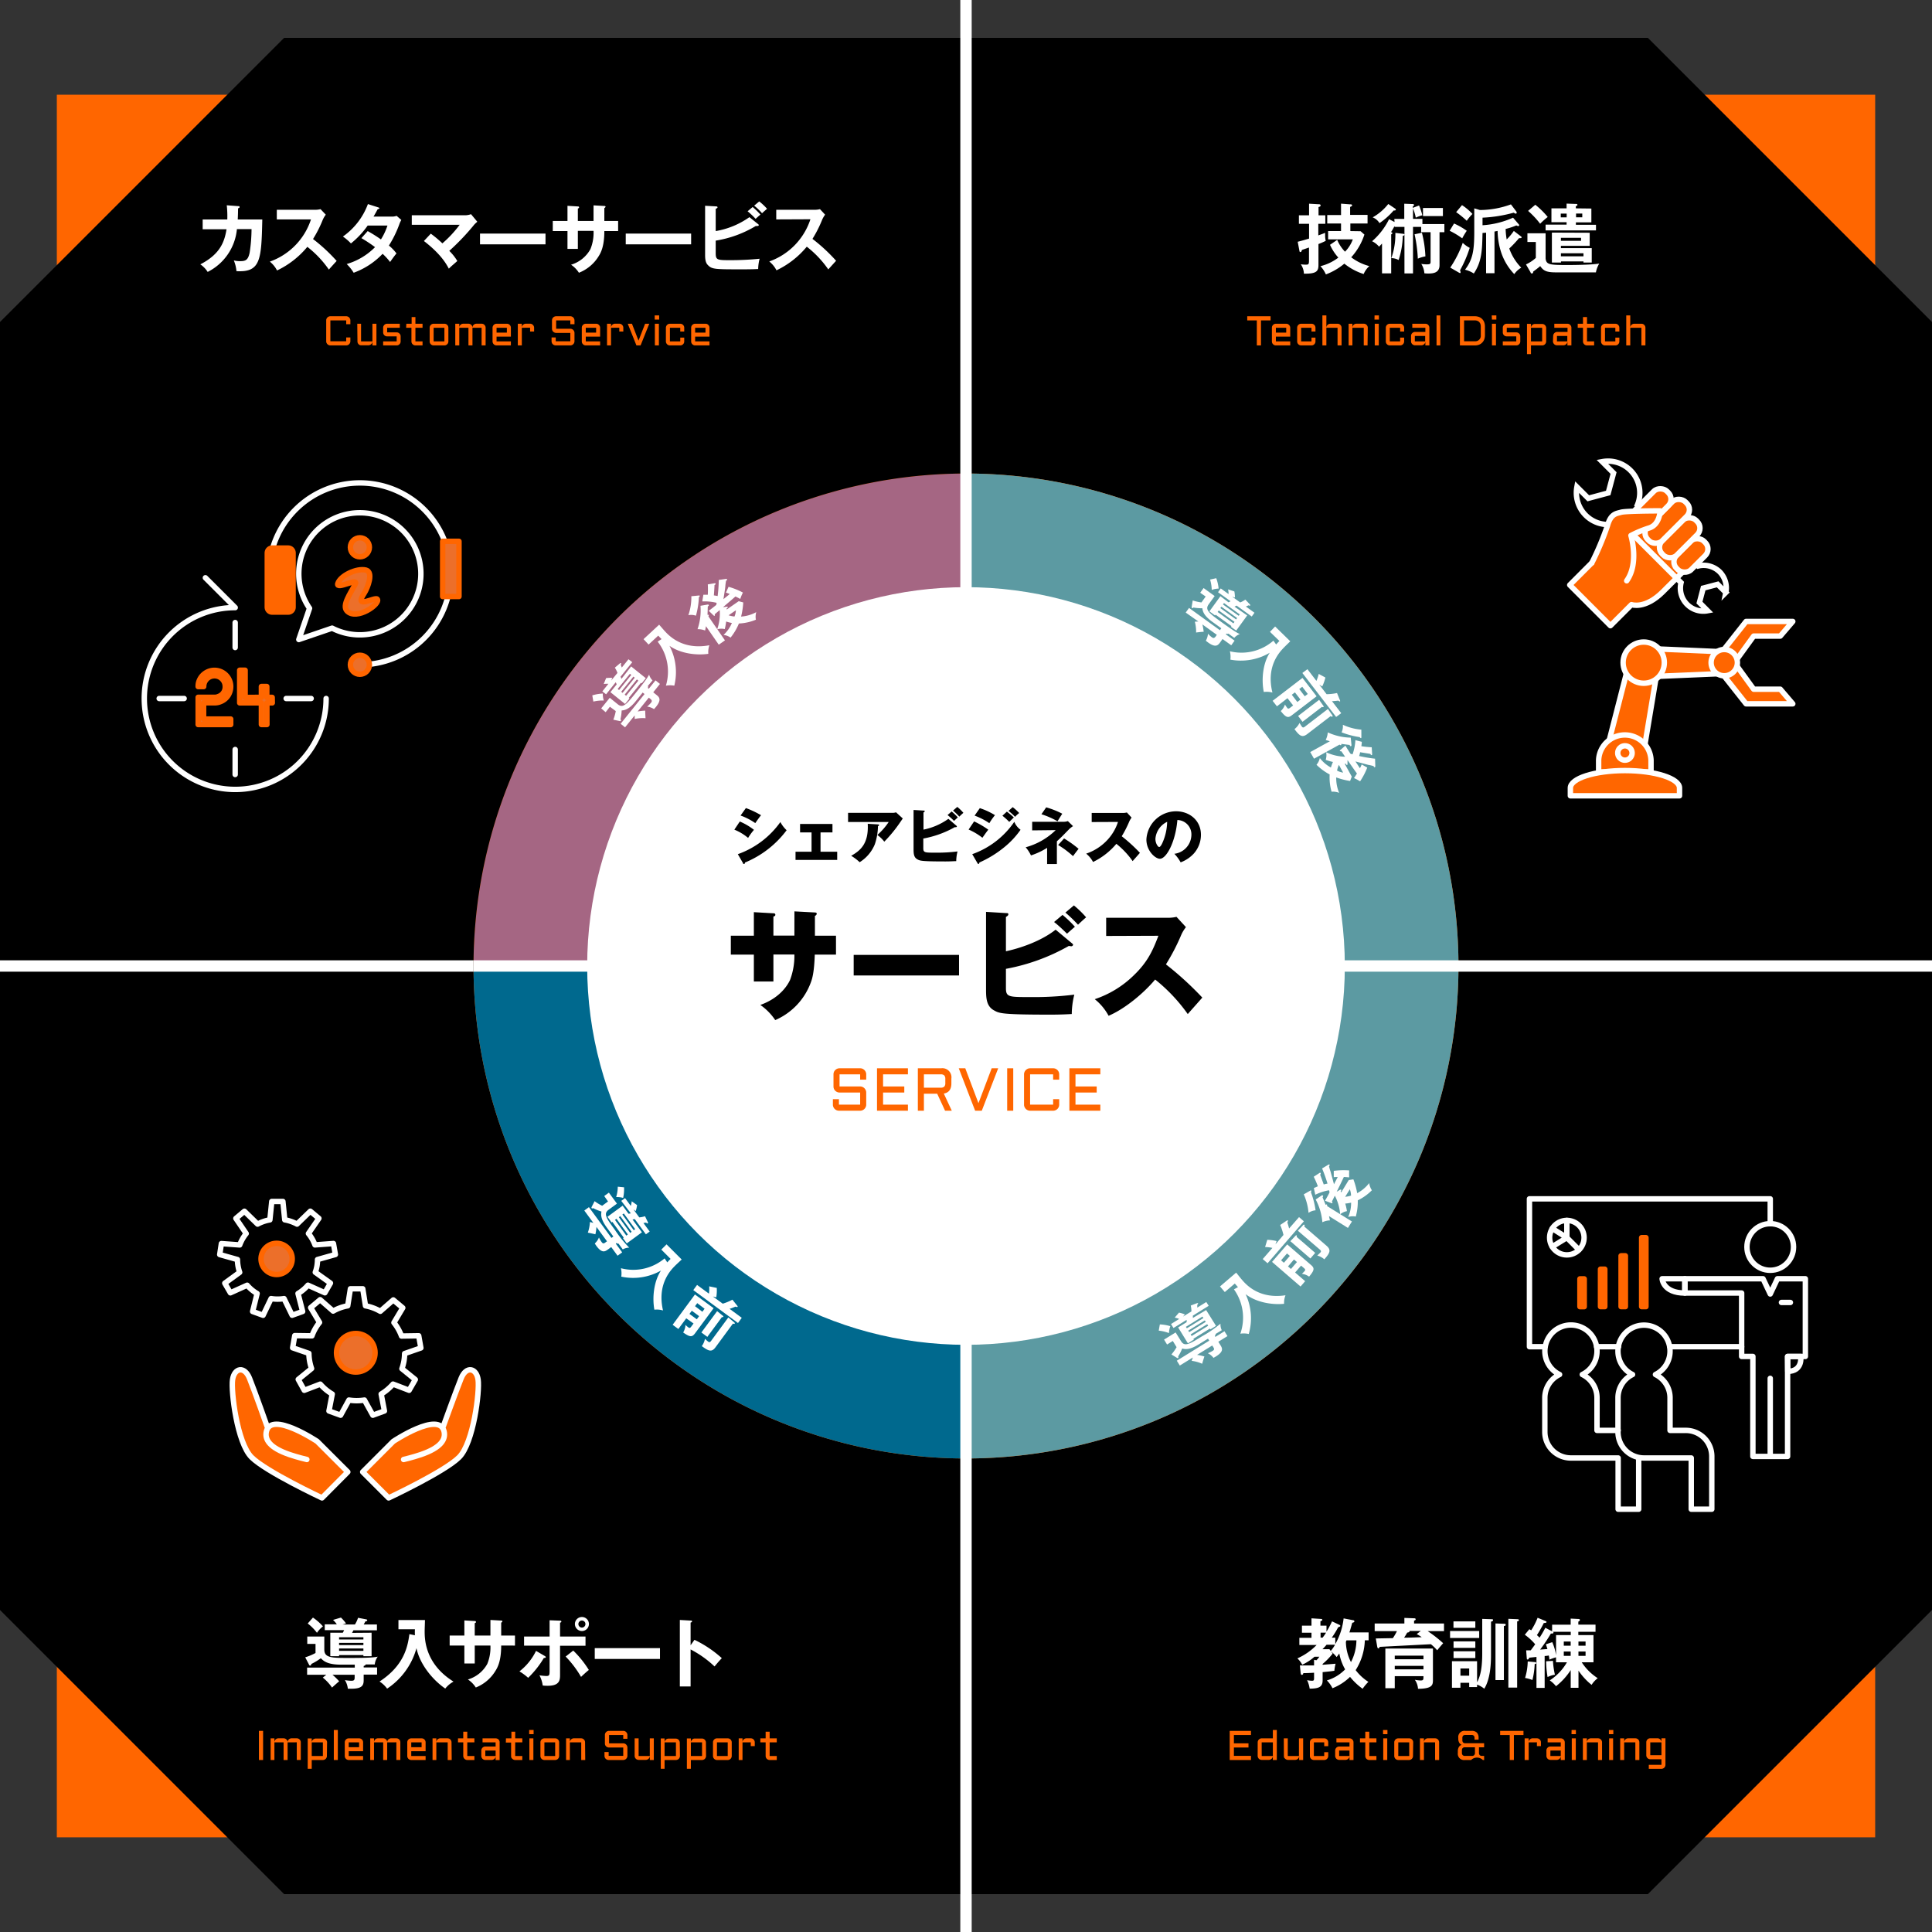 <svg id="ol" xmlns="http://www.w3.org/2000/svg" viewBox="0 0 510 510"><rect x="0" y="0" width="510" height="510" fill="#333333" stroke="none"/><defs><style>.cls-1,.cls-10,.cls-9{fill:#f60;}.cls-2{fill:#5c9aa2;}.cls-3{fill:#00698e;}.cls-4{fill:#a56683;}.cls-11,.cls-5,.cls-7{fill:none;}.cls-10,.cls-11,.cls-5,.cls-7{stroke:#fff;}.cls-11,.cls-5{stroke-miterlimit:10;}.cls-5{stroke-width:3px;}.cls-6{fill:#fff;}.cls-10,.cls-7,.cls-8,.cls-9{stroke-linecap:round;stroke-linejoin:round;}.cls-10,.cls-11,.cls-7,.cls-8{stroke-width:1.43px;}.cls-8{fill:#ec6f2a;}.cls-8,.cls-9{stroke:#f60;}.cls-9{stroke-width:4px;}</style></defs><rect class="cls-1" x="25" y="15" width="460" height="480" transform="translate(510 0) rotate(90)"/><path d="M510,255V425l-75,75H255V385A130,130,0,0,0,385,255Z"/><path d="M510,85V255H385A130,130,0,0,0,255,125V10H435Z"/><path class="cls-2" d="M385,255H255V125A130,130,0,0,1,385,255Z"/><path class="cls-2" d="M255,255H385A130,130,0,0,1,255,385Z"/><path d="M255,385V500H75L0,425V255H125A130,130,0,0,0,255,385Z"/><path class="cls-3" d="M255,255V385A130,130,0,0,1,125,255Z"/><path class="cls-4" d="M255,125V255H125A130,130,0,0,1,255,125Z"/><path d="M255,10V125A130,130,0,0,0,125,255H0V85L75,10Z"/><path class="cls-5" d="M125,255H510"/><path class="cls-5" d="M0,255H125"/><path class="cls-5" d="M255,0V510"/><circle class="cls-6" cx="255" cy="255" r="100"/><path class="cls-1" d="M221.62,288.4a1.44,1.44,0,0,1-.62-.13,1.52,1.52,0,0,1-.51-.34,1.41,1.41,0,0,1-.35-.51,1.59,1.59,0,0,1-.12-.62v-3.2a1.59,1.59,0,0,1,.12-.62,1.41,1.41,0,0,1,.35-.51,1.71,1.71,0,0,1,.51-.35,1.59,1.59,0,0,1,.62-.12h5.44a1.67,1.67,0,0,1,.62.12,2,2,0,0,1,.51.35,1.52,1.52,0,0,1,.34.51,1.44,1.44,0,0,1,.13.62V285h-1.6V283.6h-5.44v3.2h5.44a1.5,1.5,0,0,1,.62.13,1.57,1.57,0,0,1,.51.34,1.75,1.75,0,0,1,.34.51,1.47,1.47,0,0,1,.13.62v3.2a1.47,1.47,0,0,1-.13.62,1.75,1.75,0,0,1-.34.51,1.57,1.57,0,0,1-.51.34,1.5,1.5,0,0,1-.62.13h-5.6a1.64,1.64,0,0,1-1.13-.47,1.57,1.57,0,0,1-.34-.51,1.47,1.47,0,0,1-.13-.62v-1.44h1.6v1.44h5.6v-3.2Z"/><path class="cls-1" d="M231.51,282h8.16v1.6h-6.56v3.2h5.6v1.6h-5.6v3.2h6.56v1.6h-8.16Z"/><path class="cls-1" d="M251.14,286c0,1.56-.67,2.45-2,2.67l2.11,4.53h-1.78l-2.07-4.48h-3.51v4.48h-1.6V282h6.13a2.4,2.4,0,0,1,2.72,2.72Zm-7.25,1.12h4.44a1.28,1.28,0,0,0,.93-.28,1.31,1.31,0,0,0,.28-.92V284.8a1.3,1.3,0,0,0-.28-.92,1.28,1.28,0,0,0-.93-.28h-4.44Z"/><path class="cls-1" d="M257.41,293.2,253.09,282h1.72l3.48,9.21,3.49-9.21h1.72l-4.33,11.2Z"/><path class="cls-1" d="M267.47,282v11.2h-1.6V282Z"/><path class="cls-1" d="M270.32,283.6a1.44,1.44,0,0,1,.13-.62,1.52,1.52,0,0,1,.34-.51,2,2,0,0,1,.51-.35,1.67,1.67,0,0,1,.62-.12H278a1.59,1.59,0,0,1,.62.12,1.9,1.9,0,0,1,.52.35,1.52,1.52,0,0,1,.34.51,1.59,1.59,0,0,1,.12.62V285H278V283.6h-6.08v8H278v-1.44h1.6v1.44a1.63,1.63,0,0,1-.12.62,1.75,1.75,0,0,1-.34.51,1.51,1.51,0,0,1-.52.34,1.44,1.44,0,0,1-.62.13h-6.08a1.5,1.5,0,0,1-.62-.13,1.57,1.57,0,0,1-.51-.34,1.75,1.75,0,0,1-.34-.51,1.47,1.47,0,0,1-.13-.62Z"/><path class="cls-1" d="M282.29,282h8.17v1.6H283.9v3.2h5.6v1.6h-5.6v3.2h6.56v1.6h-8.17Z"/><path class="cls-7" d="M95,135.36a16.1,16.1,0,0,0-13.29,25.22l-2.83,8.24,8.79-3A16.11,16.11,0,1,0,95,135.36Z"/><path class="cls-8" d="M99.58,158.16c1,1.19-5.43,5.79-8,3.1-1.34-1.44.85-4.51,2.19-7,1.1-2-5.1,1.56-4.6-.19.59-2.08,5-4.2,7.45-3.58,2,.52.53,4.59-.52,6.19C93.29,161,99,157.46,99.58,158.16Z"/><circle class="cls-8" cx="95" cy="144.47" r="2.51"/><path class="cls-7" d="M95,175.48a24,24,0,1,0-24-24"/><rect class="cls-9" x="71.84" y="145.96" width="4.24" height="14.33"/><rect class="cls-8" x="116.85" y="142.89" width="4.31" height="14.58"/><path class="cls-7" d="M86.09,184.39a24,24,0,1,1-24-24l-7.87-7.87"/><path class="cls-8" d="M60.9,181.22a4.4,4.4,0,0,1-.63,2.28,4.17,4.17,0,0,1-2.13,1.74,3.72,3.72,0,0,1-1.29.28h-3.1v4.29H60.9v1.45H52.31v-7.19h4.48a2.26,2.26,0,0,0,.85-.2,2.65,2.65,0,0,0,1.82-2.65,2.76,2.76,0,0,0-.83-2,2.79,2.79,0,0,0-2-.83,2.84,2.84,0,0,0-2.86,2.85H52.31V181a3.72,3.72,0,0,1,.33-1.44,4.27,4.27,0,0,1,1.77-2,4.29,4.29,0,0,1,6.49,3.69Z"/><path class="cls-8" d="M71.88,185.54H70.46v5.72H69v-5.72H63.27v-8.62h1.44v7.17H69v-2.87h1.43v2.87h1.42Z"/><line class="cls-7" x1="48.61" y1="184.39" x2="42.02" y2="184.39"/><line class="cls-7" x1="62.08" y1="197.85" x2="62.08" y2="204.45"/><line class="cls-7" x1="75.54" y1="184.39" x2="82.14" y2="184.39"/><line class="cls-7" x1="62.08" y1="170.93" x2="62.08" y2="164.33"/><circle class="cls-8" cx="95" cy="175.48" r="2.51"/><polyline class="cls-7" points="467.3 323.02 467.3 316.46 403.74 316.46 403.74 355.5 407.83 355.5"/><circle class="cls-7" cx="467.3" cy="329.17" r="6.15"/><polyline class="cls-7" points="467.3 341.58 469.2 337.56 476.57 337.56 476.57 341.33 476.57 341.33 476.57 358.07 471.88 358.07 471.88 384.46 467.3 384.46 467.3 363.85 467.3 384.46 462.72 384.46 462.72 358.07 459.75 358.07 459.75 341.33 444.76 341.33 444.76 337.56 465.4 337.56 467.3 341.58"/><path class="cls-7" d="M471.93,362c4,0,3.43-3.92,3.43-3.92h-3.48Z"/><path class="cls-7" d="M444.76,337.56h-6s.21,3.77,6,3.77Z"/><rect class="cls-8" x="417.06" y="337.59" width="1.14" height="7.34"/><rect class="cls-8" x="422.49" y="335.03" width="1.14" height="9.89"/><rect class="cls-8" x="427.92" y="331.5" width="1.14" height="13.42"/><rect class="cls-8" x="433.35" y="326.71" width="1.14" height="18.21"/><path class="cls-7" d="M445,377.59h-4.15V369a6.86,6.86,0,0,0-3.85-6.16,6.87,6.87,0,1,0-6.05,0,6.86,6.86,0,0,0-3.84,6.16V378a6.86,6.86,0,0,0,6.87,6.87h12.47v13.52h5.42V384.46A6.86,6.86,0,0,0,445,377.59Z"/><circle class="cls-7" cx="413.61" cy="326.71" r="4.55"/><polyline class="cls-7" points="413.61 322.16 413.61 326.71 416.77 329.88"/><polyline class="cls-7" points="409.76 324.29 413.61 326.71 409.75 329.1"/><line class="cls-7" x1="472.62" y1="343.82" x2="470.26" y2="343.82"/><path class="cls-7" d="M427.15,377.59h-5.58V369a6.84,6.84,0,0,0-3.88-6.16,6.88,6.88,0,1,0-6,0,6.85,6.85,0,0,0-3.89,6.16V378a6.87,6.87,0,0,0,6.87,6.87h12.48v13.52h5.42V384.85"/><line class="cls-7" x1="421.46" y1="355.5" x2="427.26" y2="355.5"/><line class="cls-7" x1="440.77" y1="355.5" x2="459.75" y2="355.5"/><path class="cls-10" d="M106.54,385.27s2.48-.58,4.58-1.3c5.3-1.82,6.59-4,6.11-6.11-1.27-5.47-13.42,2.63-13.42,2.63l-8.07,8.07,6.85,6.85s14.82-6.94,18.62-10.74,5.44-17.4,5-20.48-3.13-3.69-4.47-.37-4.9,13.17-4.9,13.17"/><path class="cls-10" d="M81,385.27s-2.47-.58-4.58-1.3c-5.3-1.82-6.59-4-6.1-6.11,1.26-5.47,13.41,2.63,13.41,2.63l8.08,8.07L85,395.41s-14.81-6.94-18.61-10.74-5.45-17.4-5-20.48,3.13-3.69,4.47-.37S70.68,377,70.68,377"/><path class="cls-7" d="M96.48,344.7l-.72-4.49H92.5l-.71,4.49a12.24,12.24,0,0,0-3.85,1.39l-3.43-3-2.5,2.1,2.34,3.9a12.33,12.33,0,0,0-2,3.54l-4.54-.06-.56,3.21,4.29,1.48a12.6,12.6,0,0,0,.71,4l-3.52,2.87L80.32,367l4.23-1.62A12.68,12.68,0,0,0,87.7,368l-.86,4.46,3.07,1.12,2.2-4a12.75,12.75,0,0,0,4.09,0l2.22,4,3.06-1.12-.86-4.46a13.29,13.29,0,0,0,3.13-2.63L108,367l1.63-2.83-3.53-2.86a12.93,12.93,0,0,0,.53-2,12.78,12.78,0,0,0,.18-2l4.29-1.49-.57-3.21-4.54.07a12.79,12.79,0,0,0-2-3.54l2.33-3.9-2.5-2.09-3.43,3A12.48,12.48,0,0,0,96.48,344.7Z"/><circle class="cls-8" cx="93.92" cy="357.1" r="5.09"/><path class="cls-7" d="M75.17,322l-.49-4.84H71.74l-.5,4.85A10.62,10.62,0,0,0,68,323.13l-3.48-3.39-2.25,1.89,2.72,4a10.76,10.76,0,0,0-1.71,3l-4.84-.35L58,331.17l4.68,1.32a10.62,10.62,0,0,0,.59,3.38l-3.93,2.86,1.47,2.54,4.43-2a10.51,10.51,0,0,0,2.63,2.19l-1.18,4.74,2.76,1,2.11-4.4a10.61,10.61,0,0,0,3.42,0l2.14,4.39,2.77-1-1.22-4.73a10.59,10.59,0,0,0,2.62-2.2l4.47,2,1.47-2.55-4-2.86a10,10,0,0,0,.44-1.65,11.19,11.19,0,0,0,.15-1.71l4.71-1.33-.51-2.9-4.88.36a10.43,10.43,0,0,0-1.72-3l2.76-4-2.26-1.89-3.51,3.4A10.81,10.81,0,0,0,75.17,322Z"/><circle class="cls-8" cx="73.02" cy="332.32" r="4.12"/><polygon class="cls-10" points="433.9 171.15 433.9 178.69 453.85 177.84 453.85 172.01 433.9 171.15"/><polygon class="cls-10" points="423.41 200.86 433.16 202.91 437.49 176.91 429.96 175.32 423.41 200.86"/><polygon class="cls-10" points="457.85 174.92 462.93 167.91 469.95 167.91 473.25 164.05 460.92 164.05 453.67 173.23 457.85 174.92"/><polygon class="cls-10" points="457.85 174.92 462.93 181.93 469.95 181.93 473.25 185.79 460.92 185.79 453.67 176.61 457.85 174.92"/><circle class="cls-10" cx="455.16" cy="174.92" r="3.47"/><circle class="cls-10" cx="433.9" cy="174.92" r="5.44"/><path class="cls-10" d="M422,203.78v-3.11a6.92,6.92,0,0,1,13.83,0v3.11Z"/><path class="cls-10" d="M414.54,210.07V208c0-2.53,6.45-4.59,14.4-4.59s14.41,2.06,14.41,4.59v2.07Z"/><circle class="cls-10" cx="428.94" cy="198.77" r="1.9"/><path class="cls-10" d="M420.22,148.56l-5.85,5.86,10.74,10.75,5.56-5.56s3.56,1.33,8.3-3.41l7.42-7.41-12-12"/><path class="cls-11" d="M454,151a6.07,6.07,0,0,0-5.74-1.59l-16.05-16.05a8.38,8.38,0,0,0-9.27-11.49l3,3-1.41,5.26-5.26,1.41-3-3a8.38,8.38,0,0,0,11.49,9.27l16,16a6.06,6.06,0,0,0,7,7.41l-2.15-2.16,1-3.81,3.81-1,2.16,2.15A6.09,6.09,0,0,0,454,151Z"/><rect class="cls-1" x="441.28" y="143.92" width="10.17" height="5.4" rx="2.45" transform="translate(27.06 358.57) rotate(-45)"/><rect class="cls-7" x="441.28" y="143.92" width="10.17" height="5.4" rx="2.45" transform="translate(27.06 358.57) rotate(-45)"/><rect class="cls-1" x="437.11" y="139.25" width="12.58" height="5.4" rx="2.45" transform="translate(29.5 355.11) rotate(-45)"/><rect class="cls-7" x="437.11" y="139.25" width="12.58" height="5.4" rx="2.45" transform="translate(29.5 355.11) rotate(-45)"/><rect class="cls-1" x="433.08" y="134.91" width="14.05" height="5.4" rx="2.45" transform="translate(31.6 351.51) rotate(-45)"/><rect class="cls-7" x="433.08" y="134.91" width="14.05" height="5.4" rx="2.45" transform="translate(31.6 351.51) rotate(-45)"/><rect class="cls-1" x="429.48" y="131.61" width="12.58" height="5.4" rx="2.45" transform="translate(32.66 347.47) rotate(-45)"/><rect class="cls-7" x="429.48" y="131.61" width="12.58" height="5.4" rx="2.45" transform="translate(32.66 347.47) rotate(-45)"/><path class="cls-10" d="M429.41,153.31c3.34-4.67,1.12-11.94,1.12-11.94a29,29,0,0,1,4.81-2c2.82-.89,2.89-4.52,2.89-4.52s-9,0-10.3.37-2.74.37-3.63,3.63a78.93,78.93,0,0,1-4.08,9.71"/><path d="M209.71,240.58l5.41.29c.25,0,.48.09.48.32a.65.65,0,0,1-.48.57V247h5.56v5h-5.6c-.16,4.83-.7,6.4-1,7.23a17.33,17.33,0,0,1-9.44,10.05,15.12,15.12,0,0,0-3.93-4c5.6-2,7.45-5.76,7.84-6.59a18.05,18.05,0,0,0,1.15-6.72h-5.54v7.13H199V252h-6.08v-5H199v-6.21l5,.29c.29,0,.67,0,.67.38s-.25.35-.51.51v5h5.54Z"/><path d="M253.16,252.07v5.43H225.35v-5.43Z"/><path d="M282.88,248.93c.2.16.39.32.39.48a.49.49,0,0,1-.48.38,4.51,4.51,0,0,1-.64-.09,52.88,52.88,0,0,1-16.61,6.05v5.08c0,2.37.77,2.37,6.24,2.37a86.58,86.58,0,0,0,11.81-.64,21.58,21.58,0,0,0-.67,5.12c-1.16.06-2.79.16-5.7.16-12.83,0-13.44-.35-14.81-1.12-1.86-1-2.12-2.88-2.12-5.34V240.71l5.25.32c.39,0,.64,0,.64.32s-.32.51-.64.7v9.06c3.49-.74,9.15-2.56,13.12-5.7Zm-2.4-7.42a30,30,0,0,1,3.27,3.13c-.19.16-1.41,1.22-2.08,1.83-.45-.42-2-2-3.42-3.08Zm3-2.5a25.53,25.53,0,0,1,3.23,3.14c-.57.48-1.57,1.4-2.14,1.95a37.91,37.91,0,0,0-3.33-3.2Z"/><path d="M292,247.07v-4.8h16.35a8.92,8.92,0,0,0,2.21-.25l2.5,2.72a9.5,9.5,0,0,0-1.22,2,54.78,54.78,0,0,1-4.06,7.83,85.52,85.52,0,0,1,9.6,8.77c-1.06,1.22-2.79,3.14-3.84,4.35a44.46,44.46,0,0,0-8.61-9.12c-3.07,3.68-8.1,7.81-12.29,9.57a14.25,14.25,0,0,0-3.65-4.38,26.83,26.83,0,0,0,10.4-6.4c3.65-3.52,5-6.66,6.4-10.34Z"/><path d="M195.29,216.86a16.32,16.32,0,0,1,3.74,2.2,15,15,0,0,0-1.55,2.13,13.38,13.38,0,0,0-3.63-2.18Zm-.52,8.62A23.33,23.33,0,0,0,206,217a8.24,8.24,0,0,0,1.65,2.16,26.13,26.13,0,0,1-11,8.53c0,.1,0,.37-.27.37s-.21-.16-.24-.21Zm2.13-12.17a24.08,24.08,0,0,1,4,1.89c-.34.38-1.3,1.74-1.52,2.08a16.72,16.72,0,0,0-3.89-2Z"/><path d="M216.6,224.83H221V227H210v-2.17h4.23v-5.09H211.2V217.5h8.55v2.24H216.6Z"/><path d="M235.64,214.57a2.67,2.67,0,0,0,.89-.14l1.78,1.63-.58.84a36.66,36.66,0,0,1-4.3,5.28,8.1,8.1,0,0,0-1.84-1.76,17.49,17.49,0,0,0,3-3.43H223.87v-2.42Zm-3.88,3.05c.11,0,.29,0,.29.19s-.21.24-.29.27a15.7,15.7,0,0,1-.83,4.79,10.06,10.06,0,0,1-4,4.73,12.77,12.77,0,0,0-2.24-1.69c2.24-1.28,4.66-3,4.37-8.45Z"/><path d="M252.41,217.92c.09.08.19.16.19.24a.24.24,0,0,1-.24.19,1.45,1.45,0,0,1-.32,0,26.39,26.39,0,0,1-8.31,3v2.54c0,1.19.39,1.19,3.12,1.19a43.36,43.36,0,0,0,5.91-.32,11.08,11.08,0,0,0-.34,2.56c-.57,0-1.39.08-2.84.08-6.42,0-6.73-.18-7.42-.56-.92-.51-1-1.44-1-2.67V213.81l2.62.16c.19,0,.32,0,.32.16s-.16.25-.32.35V219a17.1,17.1,0,0,0,6.57-2.85Zm-1.2-3.71a16.44,16.44,0,0,1,1.63,1.56l-1,.92a22.42,22.42,0,0,0-1.71-1.54ZM252.7,213a12.06,12.06,0,0,1,1.61,1.57c-.29.24-.78.7-1.07,1a19.47,19.47,0,0,0-1.66-1.6Z"/><path d="M257.14,216.83a23.33,23.33,0,0,1,3.75,2.19c-.47.58-.64.84-1.56,2.13a16.65,16.65,0,0,0-3.64-2.17Zm-.49,8.65a22.56,22.56,0,0,0,11.1-8.54,4.92,4.92,0,0,0,1.65,2.1,22.47,22.47,0,0,1-4.34,4.64,28.69,28.69,0,0,1-6.53,4c0,.17-.08.38-.25.38s-.19-.13-.26-.22Zm2-12.15a18.87,18.87,0,0,1,4,1.85,16.78,16.78,0,0,0-1.49,2.12,17.67,17.67,0,0,0-3.89-2Zm7.14.92c.5.37,1.46,1.17,1.84,1.54-.17.15-.81.79-1.21,1.17a18.5,18.5,0,0,0-1.81-1.63Zm1.54-1.18a13.7,13.7,0,0,1,1.71,1.55,7.93,7.93,0,0,0-1.09,1,13.64,13.64,0,0,0-1.74-1.56Z"/><path d="M272.47,219.2v-2.27h8.42a3.3,3.3,0,0,0,1-.18l1.36,1.33a7.15,7.15,0,0,0-1,.78c-1.95,2-2.17,2.23-3.26,3.22v6h-2.58v-4.27a19.17,19.17,0,0,1-4.26,2,9.3,9.3,0,0,0-1.4-2.15,18.09,18.09,0,0,0,7.93-4.53Zm3.7-6.08a22.52,22.52,0,0,1,4.24,1.68c-.72,1.14-.75,1.18-1.25,2a21.08,21.08,0,0,0-4.25-1.86Zm4.72,8.21a29.13,29.13,0,0,1,3.83,2.74c-.21.25-1,1.28-1.47,1.93a23.63,23.63,0,0,0-3.93-2.94Z"/><path d="M288.18,217v-2.4h8.18a4.18,4.18,0,0,0,1.1-.13l1.25,1.36a5.43,5.43,0,0,0-.6,1,28.57,28.57,0,0,1-2,3.92,42.16,42.16,0,0,1,4.8,4.38c-.52.61-1.39,1.57-1.92,2.18a21.87,21.87,0,0,0-4.3-4.56,18.59,18.59,0,0,1-6.15,4.79,7.22,7.22,0,0,0-1.82-2.2,13.39,13.39,0,0,0,5.2-3.2,12.74,12.74,0,0,0,3.2-5.17Z"/><path d="M310,225.38a5.12,5.12,0,0,0,4.5-5,3.8,3.8,0,0,0-3.7-3.92c-.5,5.86-2.91,10.23-4.61,10.23-1.25,0-3.57-2.11-3.57-5.07a7.86,7.86,0,0,1,7.84-7.46c3.51,0,6.56,2.38,6.56,6.21a7.45,7.45,0,0,1-1.88,4.94,9,9,0,0,1-3.48,2.33A10.57,10.57,0,0,0,310,225.38Zm-5-3.95c0,1.23.69,2.16,1,2.16s.69-.72.87-1.14a14.22,14.22,0,0,0,1.23-5.51A5.43,5.43,0,0,0,305,221.43Z"/><path class="cls-6" d="M323.6,167.46l2.3,1.66-.88,1.22-2.3-1.66-.58.82c-.57.78-1.16,1.6-3.22.11-.24-.18-.42-.32-.61-.49a4.17,4.17,0,0,0,.56-1.84,7.22,7.22,0,0,0,1,.92c.4.29.63.3,1-.14l.34-.48-3.81-2.75a13.08,13.08,0,0,1,.34,1.94c-.35,0-1.54.13-2,.2a9.81,9.81,0,0,0-.34-2.86l.94-.05L313,161.7l.88-1.22,8.15,5.88.37-.51-2.32-1.67c-2.4-1.73-2.57-2.84-2.7-3.62a12.25,12.25,0,0,1-2.34-.19c-.12.13-.28.21-.39.13s-.09-.2-.08-.31l.28-1.69a11.94,11.94,0,0,0,2.3.53l1.12-1.56-1.44-1,.89-1.24,2.92,2.11-1.61,2.23c-1,1.44.2,2.34,3.34,4.6,3.57,2.57,4.4,3,4.92,3.21a3.39,3.39,0,0,0-1.47,1l-1.57-1.13c-.09.15-.33.08-.5,0Zm5.63-5-2.9,4-1.4-1,.14-.19-4.17-3-.14.2-1.5-1.09,2.9-4L324.3,159a4.63,4.63,0,0,0,.54-.29l-3.31-2.38.72-1,2.06,1.49a4.92,4.92,0,0,0-.13-1.24l1.66.54a8.6,8.6,0,0,1,.15,1.63c-.22-.08-.48-.17-.72-.24l2.12,1.52a6.7,6.7,0,0,0,1.35-.75l1.16,1.23c.08.08.19.21.1.33s-.28,0-.44-.05a7.22,7.22,0,0,1-.68.32l2.27,1.64-.72,1-4-2.89a5.78,5.78,0,0,1-.55.28Zm-8.17-9.83a11.25,11.25,0,0,1,.63,2.74,5.66,5.66,0,0,0-1.82.36,10.85,10.85,0,0,0-.43-2.74Zm4.82,11.52-4.16-3-.29.4,4.16,3Zm.69-1-4.16-3-.27.37,4.16,3Zm-3.74-3.59,4.16,3,.28-.37-4.17-3Z"/><path class="cls-6" d="M336.87,170.13c.23-.27.34-.39.86-.93l-2.49-2.41,1.36-1.41,4,3.91c-.27.26-1.43,1.38-1.66,1.63-1.13,1.16-4.79,4.94-3.05,11.9a5.55,5.55,0,0,0-2.28-.15c-.65-3.2-.29-7.46,1.57-10.36a15,15,0,0,1-10.39,1.82,6.19,6.19,0,0,0-.13-2.21,12.81,12.81,0,0,0,11.49-2.8Z"/><path class="cls-6" d="M339.86,184.31l-2.78,2.14L335.94,185l7.88-6.05,3.73,4.85L341,188.82c-1,.78-1.56.59-2.91-1.12a4.1,4.1,0,0,0,1.11-1.72,9,9,0,0,0,.51.78c.22.29.36.45.84.08l.81-.62Zm2.61,1,.82-.64-1.46-1.9-.83.63Zm9.23,3.5c.07.09.15.25,0,.35s-.12.05-.45-.12l-6.15,4.72c-1.37,1.06-2.08.47-3.39-1.29a4.64,4.64,0,0,0,1.33-1.63c.13.21.45.75.6.94s.32.42.78.07l6.12-4.7Zm-2.36-2.49c.06.08.13.25,0,.33s-.25,0-.38-.05l-5.13,3.94L342.67,189l5.55-4.26Zm-4.91-2.52.79-.61-1.46-1.9-.79.6Zm5.76-.55a14.14,14.14,0,0,0,2.75-.31l.81,2c0,.09,0,.18,0,.24s-.41-.16-.46-.23c-.58.06-1.12.12-1.68.14l2.44,3.17-1.34,1-8.92-11.61,1.34-1,2.37,3.09a9.9,9.9,0,0,0,.61-1.84l1.76.95a11.7,11.7,0,0,1-.83,2.35l-.78-.47Z"/><path class="cls-6" d="M356.76,196.68a.27.27,0,0,1-.11.27c-.15.08-.25,0-.4-.3l-2.17-.28c0,.19,0,.29-.07.33s-.28,0-.39-.15l-6.75,3.73-1-1.75,5.18-2.86-1.1-.34a5.2,5.2,0,0,0,.55-2,15.13,15.13,0,0,0,6.06,1.39Zm2.72-.86c0,.47-.07.73-.11,1.16a24.15,24.15,0,0,0,2.73.28l.11,1.81c0,.1,0,.21-.1.25s-.24,0-.36-.31l-2.71-.44a7.93,7.93,0,0,1-.26,1,39,39,0,0,0,4.2.71l.07,2a.27.27,0,0,1-.14.25c-.1,0-.18,0-.22-.1l-.11-.2a12.24,12.24,0,0,0-1.41-.33L357.8,201c.18.27,1.12,1.7,1.19,1.79a7,7,0,0,0,.46-1l1.47.84a18.81,18.81,0,0,1-1.89,3.62,12.54,12.54,0,0,0-1.61-.86c.19-.28.3-.42.78-1.2-.52-.7-1.67-2.36-2.49-3.55l0,1.05a.25.25,0,0,1-.1.24c-.09,0-.19,0-.23-.11l-.11-.2a1.46,1.46,0,0,1-.3,0l1.86,3.38-.44,1.16a19.39,19.39,0,0,1-3.66-.94,9.92,9.92,0,0,0,.77,4.07,4.44,4.44,0,0,0-2-.3,13.61,13.61,0,0,1-.5-4.55,15,15,0,0,1-3.48-2.56,4,4,0,0,0,.88-1.78,9.14,9.14,0,0,0,2.93,2.51,9.25,9.25,0,0,1,.54-1.47,14.08,14.08,0,0,1-1.92-.56,4.13,4.13,0,0,0,.13-2,12.63,12.63,0,0,0,5,1.18c-.18-.25-.89-1.3-1-1.44-.16,0-.33,0-.38-.06s0-.22.18-.34l1.28-1.09c.23.42,1,1.67,1.35,2.15l.53.14a13.38,13.38,0,0,0,.75-3.74Zm-6.05,6.09a6.68,6.68,0,0,0-.48,1.51,4.89,4.89,0,0,0,1.61.53Zm5.94-7.35c0,.11,0,.25-.09.29s-.31-.19-.36-.27a21.89,21.89,0,0,1-4.77-1.26,3.93,3.93,0,0,0,.33-2,14.35,14.35,0,0,0,4.88,1.29Z"/><path class="cls-6" d="M306.17,349.61a10.88,10.88,0,0,1,2.77.47,5.93,5.93,0,0,0-.36,1.82,10.23,10.23,0,0,0-2.7-.64Zm14.65,3.3,2.41-1.49.79,1.28-2.41,1.49.53.86c.51.82,1,1.67-1.13,3-.26.16-.45.27-.68.39a4.27,4.27,0,0,0-1.49-1.22,7.82,7.82,0,0,0,1.24-.61c.43-.26.52-.47.24-.93l-.32-.5-4,2.47a14,14,0,0,1,1.93.43c-.12.34-.47,1.47-.59,1.92a9.85,9.85,0,0,0-2.77-.77l.32-.89-3.45,2.13-.79-1.28,8.56-5.29-.33-.53-2.43,1.5c-2.52,1.56-3.61,1.29-4.38,1.11a12.54,12.54,0,0,1-1.07,2.1c.08.16.09.33,0,.41a.27.27,0,0,1-.31-.05l-1.47-.9a11.67,11.67,0,0,0,1.37-1.92l-1-1.64-1.51.94-.8-1.3,3.06-1.89,1.45,2.34c.94,1.51,2.25.7,5.54-1.34a30.24,30.24,0,0,0,4.85-3.32,3.38,3.38,0,0,0,.34,1.73l-1.65,1c.11.14-.06.34-.18.47Zm-2.43-7.09L321,350l-1.47.91-.13-.21-4.37,2.7.13.21-1.58,1L311,350.41l2.24-1.39a6,6,0,0,0,0-.61l-3.47,2.15-.65-1.05,2.16-1.34a5.52,5.52,0,0,0-1.19-.35l1.13-1.32a7.51,7.51,0,0,1,1.56.48c-.15.17-.33.37-.49.57l2.22-1.37a7,7,0,0,0-.18-1.55l1.58-.6c.1,0,.26-.09.34,0s-.05.28-.21.4a5.94,5.94,0,0,1,0,.75l2.39-1.48.64,1-4.19,2.6a5.25,5.25,0,0,1,0,.61Zm-5.09,4.82,4.37-2.7-.25-.4-4.37,2.71Zm4.74-2.09-4.37,2.7.25.4,4.37-2.71Zm.63,1-4.37,2.7.26.42,4.37-2.7Z"/><path class="cls-6" d="M326.8,339.76c-.25-.25-.35-.37-.84-.94l-2.64,2.25-1.27-1.48,4.27-3.65c.23.3,1.24,1.56,1.46,1.81,1.05,1.23,4.46,5.24,11.56,4.17a5.45,5.45,0,0,0-.37,2.25c-3.24.34-7.45-.42-10.16-2.55a15,15,0,0,1,.83,10.52,6,6,0,0,0-2.22-.08,12.8,12.8,0,0,0-1.69-11.7Z"/><path class="cls-6" d="M338.8,326a14.69,14.69,0,0,0-.86-2.63l1.77-1.19c.09-.05.18-.08.25,0s-.08.44-.14.5c.18.55.34,1.07.47,1.61l2.62-3,1.28,1.1-9.58,11.08-1.28-1.11,2.55-2.94a8.83,8.83,0,0,0-1.93-.23l.58-1.91a11.81,11.81,0,0,1,2.46.33l-.3.86Zm3.08,9.91,2.65,2.29-1.22,1.41-7.52-6.5,4-4.62,6.28,5.43c1,.84.9,1.41-.5,3.08a4.26,4.26,0,0,0-1.91-.75,6.83,6.83,0,0,0,.66-.65c.24-.27.37-.44-.09-.84l-.78-.67Zm-1.39-4.38-.75-.65-1.57,1.81.75.65Zm1.87,1.62-.78-.68L340,334.3l.78.68Zm-.38-6.94c.06-.07.21-.17.31-.09s0,.25,0,.39l4.89,4.22-1.27,1.48-5.29-4.57Zm2-2.8c.07-.09.21-.2.33-.1s.08.11,0,.47l5.86,5.07c1.3,1.13.87,1.94-.58,3.58a4.66,4.66,0,0,0-1.87-1c.18-.16.64-.59.8-.77s.34-.4-.09-.78l-5.83-5Z"/><path class="cls-6" d="M345.82,314.33c.09-.06.22-.11.3-.06s0,.37-.07.45a21.4,21.4,0,0,1,1.23,4.77,3.87,3.87,0,0,0-1.86.67,14.88,14.88,0,0,0-1.26-4.88Zm1-.71,1.06-.47a22.21,22.21,0,0,0-1.09-2.52l1.53-1c.09-.06.19-.1.27,0s.08.23-.1.46c.15.42.82,2.2.94,2.58a7.54,7.54,0,0,1,1-.23,41.1,41.1,0,0,0-1.43-4l1.67-1a.24.24,0,0,1,.28,0c.09.06.06.17,0,.24l-.12.19a11.15,11.15,0,0,0,.4,1.39c.09.33.61,2.23.91,3.36.14-.29.93-1.81,1-1.92-.49,0-.79,0-1.06.06l0-1.68a18.77,18.77,0,0,1,4.08-.12,12.24,12.24,0,0,0,0,1.83c-.33,0-.51-.06-1.42-.1-.36.79-1.24,2.6-1.88,3.9l.9-.53a.23.23,0,0,1,.26,0c.08.05.05.18,0,.25l-.12.19c.05.09.11.2.14.27l2-3.27,1.22-.18a19.19,19.19,0,0,1,1,3.65,9.88,9.88,0,0,0,3.17-2.66,4.66,4.66,0,0,0,.71,1.89,13.42,13.42,0,0,1-3.72,2.66,14.57,14.57,0,0,1-.53,4.28,4.1,4.1,0,0,0-2,.11,9.08,9.08,0,0,0,.77-3.78,9.47,9.47,0,0,1-1.55.24,14.64,14.64,0,0,1,.45,2,3.94,3.94,0,0,0-1.79.84,12.56,12.56,0,0,0-1.41-4.92c-.13.28-.7,1.41-.77,1.55.11.13.19.27.13.37s-.2.08-.38,0l-1.58-.59c.25-.41,1-1.71,1.21-2.22,0-.08-.12-.45-.14-.54a13.61,13.61,0,0,0-3.63,1.18Zm2.08,1.95a.27.27,0,0,1,.29,0c.15.09.08.24-.06.49.12.32.71,1.74.81,2,.15-.11.26-.14.32-.1s.1.27.07.42l6.55,4.06-1.06,1.7-5-3.12.25,1.13a5.17,5.17,0,0,0-2,.49,15.42,15.42,0,0,0-1.76-6Zm6.19.36a7.78,7.78,0,0,0,1.55-.32,5,5,0,0,0-.32-1.67Z"/><path class="cls-6" d="M156.35,183.56a11.43,11.43,0,0,1,2.77-.48,5.64,5.64,0,0,0,.27,1.84,10.37,10.37,0,0,0-2.76.28Zm14.92-1.76,1.77-2.2,1.17.94-1.77,2.21.78.63c.75.6,1.54,1.23-.06,3.22-.19.23-.34.4-.52.59a4.23,4.23,0,0,0-1.81-.66,9.66,9.66,0,0,0,1-1c.31-.39.33-.62-.1-1l-.46-.37-2.95,3.66a12.55,12.55,0,0,1,2-.23c0,.35.05,1.54.09,2a9.68,9.68,0,0,0-2.87.2v-.94l-2.54,3.15-1.17-.94,6.31-7.85-.49-.39-1.79,2.23c-1.86,2.31-3,2.42-3.76,2.5a12.16,12.16,0,0,1-.32,2.34c.13.12.2.28.11.4s-.21.07-.31.05l-1.68-.36a12.11,12.11,0,0,0,.65-2.27L161,186.56,159.88,188l-1.18-1,2.26-2.8,2.14,1.73c1.39,1.11,2.35-.09,4.78-3.1,2.76-3.43,3.21-4.24,3.47-4.75a3.39,3.39,0,0,0,.9,1.52L171,181.1c.15.1.06.34,0,.5Zm-4.66-5.88,3.87,3.11-1.09,1.35-.18-.15-3.23,4,.19.15L165,185.83l-3.87-3.12,1.66-2.05a4.13,4.13,0,0,0-.26-.56L160,183.28l-1-.77,1.6-2a5.06,5.06,0,0,0-1.24.06L160,179a9.12,9.12,0,0,1,1.63-.06l-.28.7,1.64-2a5.7,5.7,0,0,0-.69-1.39l1.3-1.1c.08-.08.22-.17.33-.08s0,.28-.07.44a5.67,5.67,0,0,1,.28.7l1.76-2.18,1,.77-3.09,3.84c.09.17.21.48.24.56Zm-3.19,6.24,3.22-4-.36-.29-3.23,4Zm3.78-3.55-3.22,4,.36.29,3.22-4Zm.92.74-3.22,4,.38.32,3.23-4Z"/><path class="cls-6" d="M174.64,168.7c-.26-.24-.37-.36-.88-.91l-2.55,2.36-1.33-1.43L174,164.9c.24.28,1.3,1.5,1.53,1.75,1.1,1.18,4.68,5,11.73,3.68a5.46,5.46,0,0,0-.28,2.26c-3.22.48-7.46-.11-10.26-2.12A15,15,0,0,1,178,181a6.12,6.12,0,0,0-2.22,0,12.84,12.84,0,0,0-2.17-11.62Z"/><path class="cls-6" d="M184.44,157.2c.1,0,.24,0,.29.07s-.16.33-.24.38a21.58,21.58,0,0,1-.78,4.88,3.79,3.79,0,0,0-2-.14,14.43,14.43,0,0,0,.79-5Zm2.37,2.39a.25.25,0,0,1,.27.09c.1.14,0,.25-.25.42,0,.35-.05,1.88-.07,2.19.18,0,.29,0,.34,0s0,.28-.11.4l4.38,6.35-1.64,1.14-3.37-4.88c-.13.64-.16.82-.23,1.14a5.07,5.07,0,0,0-2-.35,15.32,15.32,0,0,0,.78-6.18ZM185.67,157c.48,0,.74,0,1.17,0a24.12,24.12,0,0,0,0-2.74l1.78-.29a.28.28,0,0,1,.27.08c.08.11,0,.24-.28.38,0,.45-.13,2.35-.17,2.74.61.09.81.13,1,.17a38.69,38.69,0,0,0,.3-4.25l1.93-.27a.27.27,0,0,1,.26.12c.06.09,0,.18-.08.23l-.18.12a12.08,12.08,0,0,0-.2,1.44c0,.34-.32,2.29-.5,3.44.24-.21,1.58-1.29,1.66-1.36a7.92,7.92,0,0,0-1-.37l.69-1.54a19.1,19.1,0,0,1,3.79,1.52,12.6,12.6,0,0,0-.7,1.69c-.29-.17-.45-.25-1.27-.66-.65.59-2.18,1.89-3.28,2.83l1-.13a.23.23,0,0,1,.25.08c.05.08,0,.19-.09.24l-.19.12c0,.1,0,.23,0,.31l3.17-2.2,1.2.33a19.73,19.73,0,0,1-.57,3.73,9.66,9.66,0,0,0,4-1.17,4.55,4.55,0,0,0-.1,2,13.21,13.21,0,0,1-4.48,1,14.61,14.61,0,0,1-2.2,3.72,4,4,0,0,0-1.86-.7,8.91,8.91,0,0,0,2.21-3.16,9.2,9.2,0,0,1-1.51-.39,16.66,16.66,0,0,1-.37,2,4,4,0,0,0-2,.06,12.57,12.57,0,0,0,.67-5.08l-1.33,1.12c.05.16.07.32,0,.38s-.22,0-.36-.14l-1.21-1.17c.4-.27,1.55-1.19,2-1.55,0-.08.07-.46.09-.55a13.78,13.78,0,0,0-3.8-.37Zm6.66,5.42a8,8,0,0,0,1.55.33,4.82,4.82,0,0,0,.38-1.66Z"/><path class="cls-6" d="M162.56,328.3l1.68,2.29-1.22.89-1.67-2.29-.81.6c-.78.56-1.59,1.16-3.1-.89-.18-.25-.3-.44-.43-.65a4.37,4.37,0,0,0,1.1-1.58,7.72,7.72,0,0,0,.7,1.19c.29.4.51.48.94.16l.48-.35-2.78-3.8a12.3,12.3,0,0,1-.28,1.95c-.34-.08-1.5-.34-2-.43a9.54,9.54,0,0,0,.55-2.82l.91.24-2.39-3.26,1.22-.89,5.95,8.12.5-.37-1.69-2.31c-1.75-2.39-1.57-3.49-1.45-4.28a11.86,11.86,0,0,1-2.18-.9c-.15.09-.32.12-.41,0a.31.31,0,0,1,0-.32l.78-1.52a12.08,12.08,0,0,0,2,1.21l1.54-1.13-1-1.44,1.23-.89,2.13,2.9-2.22,1.63c-1.43,1.05-.53,2.29,1.76,5.41a30.46,30.46,0,0,0,3.7,4.58,3.29,3.29,0,0,0-1.7.47l-1.15-1.56c-.13.11-.34,0-.48-.15Zm6.89-3-4,2.93-1-1.39.2-.14-3-4.15-.2.15-1.09-1.5,4-2.93,1.56,2.13a5.33,5.33,0,0,0,.6-.11L164,317l1-.73,1.51,2.06a5.64,5.64,0,0,0,.25-1.22l1.41,1a8.24,8.24,0,0,1-.36,1.59l-.6-.45,1.54,2.11a6.65,6.65,0,0,0,1.52-.31l.73,1.53c.05.1.11.26,0,.35s-.28,0-.41-.18c-.23,0-.48.07-.74.09l1.65,2.26-1,.73-2.92-4c-.19,0-.51.08-.61.09Zm-3.71.57-3-4.14-.4.29,3,4.15Zm-1-12.45a11.51,11.51,0,0,1-.24,2.8,5.81,5.81,0,0,0-1.85-.22,9.91,9.91,0,0,0,.43-2.74Zm2,11.75-3-4.14-.38.28,3,4.14Zm-2.45-4.57,3,4.15.38-.28-3-4.14Z"/><path class="cls-6" d="M176.15,333.24a11,11,0,0,1,.87-.92l-2.45-2.46,1.38-1.38,4,4c-.27.25-1.45,1.35-1.69,1.59-1.14,1.14-4.87,4.86-3.24,11.86a5.65,5.65,0,0,0-2.28-.2c-.59-3.2-.16-7.45,1.74-10.33A14.94,14.94,0,0,1,164,337a6.06,6.06,0,0,0-.09-2.22,12.84,12.84,0,0,0,11.53-2.6Z"/><path class="cls-6" d="M181.15,348l-2.08,2.82-1.51-1.11,5.89-8,4.93,3.62L183.45,352c-.76,1-1.33,1-3.11-.26a4.13,4.13,0,0,0,.6-2c.22.22.61.54.7.61.3.22.47.33.83-.16l.61-.82Zm2.79.26.61-.83L182.62,346l-.62.84Zm6.85-4.12a14.12,14.12,0,0,0,2.55-1.06l1.33,1.67c.06.09.09.17,0,.25s-.45-.05-.51-.09c-.54.22-1,.42-1.57.59l3.22,2.37-1,1.37-11.8-8.69,1-1.36,3.13,2.3a8.89,8.89,0,0,0,.07-1.93l2,.42a11.57,11.57,0,0,1-.13,2.49l-.89-.23Zm-5.38,2.13.58-.8L184.06,344l-.59.8Zm5.41,1.06c.08.06.19.2.12.3s-.24.06-.38.06l-3.84,5.21-1.57-1.16,4.15-5.63Zm3,1.74c.09.07.21.2.12.33s-.1.08-.47,0l-4.59,6.24c-1,1.39-1.87,1-3.62-.3a4.77,4.77,0,0,0,.83-1.93c.17.17.64.59.83.73s.42.31.77-.15l4.57-6.22Z"/><path class="cls-6" d="M62.84,54.41c.26,0,.4,0,.4.22s-.12.3-.4.36c0,.51,0,1.26-.08,2.95h6.48c-.24,10.64-.42,14-6.82,13.64a9.51,9.51,0,0,0-.7-2.84,6.24,6.24,0,0,0,1.64.2c1.48,0,2.12-.28,2.54-2.24a42.45,42.45,0,0,0,.5-6.22H62.54a14.1,14.1,0,0,1-7.72,11.3,6.94,6.94,0,0,0-1.94-2c5.36-2.74,6.4-6.12,6.92-9.26H53.5V57.94H60a26,26,0,0,0-.14-3.75Z"/><path class="cls-6" d="M73.07,57.92V55.38H83.23a5.43,5.43,0,0,0,1.38-.17L86,56.67A6.8,6.8,0,0,0,85.21,58a32.18,32.18,0,0,1-2.58,5.1,45.36,45.36,0,0,1,6.24,5.78c-.7.76-1.82,2-2.06,2.28a27.32,27.32,0,0,0-5.68-6,23.43,23.43,0,0,1-8,6.24,7.21,7.21,0,0,0-1.9-2.34A17.62,17.62,0,0,0,82.09,57.92Z"/><path class="cls-6" d="M97.06,61a38.42,38.42,0,0,1,3.5,2.2,16.22,16.22,0,0,0,1.72-3.66H97.06a23,23,0,0,1-4.42,4.72,13.36,13.36,0,0,0-2.12-1.82,18.19,18.19,0,0,0,6.6-8.57l2.68.86c.24.08.36.13.36.24s-.36.26-.48.28c-.32.61-.62,1.15-1.08,1.93h4.76a3.79,3.79,0,0,0,1.34-.2l1.24,1.08a8.2,8.2,0,0,0-.42.84,28.54,28.54,0,0,1-2.86,5.92,11.57,11.57,0,0,1,2,2.08c-.58.68-1.42,1.86-1.68,2.26A16.93,16.93,0,0,0,101,67,20,20,0,0,1,93.36,72a11.65,11.65,0,0,0-1.84-2.3A17.32,17.32,0,0,0,99,65.24a37.35,37.35,0,0,0-3.6-2.38Z"/><path class="cls-6" d="M113.72,61.68a30.4,30.4,0,0,1,3.06,2.56,30.12,30.12,0,0,0,4.56-4.9H108.7V56.82H123a4.79,4.79,0,0,0,1.34-.28l1.66,2a7.42,7.42,0,0,0-.8.74,61.31,61.31,0,0,1-6.6,6.94,13.23,13.23,0,0,1,2.12,2.68l-1.44,1.26c-.36.32-.58.54-.8.76-.6-1.12-2-3.78-6.58-7.3Z"/><path class="cls-6" d="M144,61.66V64.5H126.71V61.66Z"/><path class="cls-6" d="M156.68,54.21l2.85.16c.18,0,.32.06.32.2s-.22.32-.32.36v3.4h3.64V61h-3.64c0,4.2-1,5.84-1.53,6.68A10.68,10.68,0,0,1,152.82,72a7.2,7.2,0,0,0-2.08-2.12,8.65,8.65,0,0,0,5.12-4.12,11.43,11.43,0,0,0,.82-4.82h-4.14V65.7H149.8V61h-3.88V58.33h3.88v-4l2.64.16c.18,0,.42,0,.42.24s-.14.23-.32.32v3.28h4.14Z"/><path class="cls-6" d="M182.44,61.66V64.5H165.18V61.66Z"/><path class="cls-6" d="M188.93,66.74c0,1.86.3,1.94,3.72,1.94a76.75,76.75,0,0,0,7.87-.38,11.12,11.12,0,0,0-.38,2.72c-.54,0-1,.08-4.13.08-7.3,0-8.08,0-9.16-1.14-.46-.48-.72-1.12-.72-2.64v-13l2.9.16c.18,0,.38.06.38.24s-.2.28-.48.4V61a21.57,21.57,0,0,0,8.9-3.68l2.31,1.86a.34.34,0,0,1,.16.24c0,.16-.16.24-.46.24l-.34,0a29.48,29.48,0,0,1-10.57,3.86Zm9.75-12.09a20.22,20.22,0,0,1,2.06,2c-.38.29-1.14,1-1.28,1.12a20.29,20.29,0,0,0-2.11-2Zm1.74-1.48a15.61,15.61,0,0,1,2.06,1.94c-.44.39-1.08.94-1.32,1.18a13.94,13.94,0,0,0-2.08-2Z"/><path class="cls-6" d="M204.91,57.92V55.38h10.16a5.43,5.43,0,0,0,1.38-.17l1.36,1.46a6.8,6.8,0,0,0-.76,1.29,32.18,32.18,0,0,1-2.58,5.1,45.36,45.36,0,0,1,6.24,5.78c-.7.76-1.82,2-2.06,2.28a27.32,27.32,0,0,0-5.68-6,23.43,23.43,0,0,1-8,6.24,7.21,7.21,0,0,0-1.9-2.34,17.62,17.62,0,0,0,10.86-11.14Z"/><path class="cls-6" d="M349.85,56.84v2.24H348v3.06c1.12-.4,1.38-.5,1.8-.68,0,.24,0,.4,0,.64a6.64,6.64,0,0,0,.16,1.48,19.08,19.08,0,0,1-1.92.84v5.5c0,1.62-.42,2.38-3.84,2.32a4.7,4.7,0,0,0-.82-2.48,8.16,8.16,0,0,0,1.3.1c.74,0,.86-.06.86-1.16V65.34l-1.86.64c-.06.22-.16.56-.4.56s-.24-.22-.28-.42l-.44-2.3c1.22-.3,1.92-.52,3-.84v-3.9h-2.68V56.84h2.68V53.77l2.42.14c.28,0,.62,0,.62.3s-.22.36-.54.44v2.19Zm9.32,4.2,1,.88a16.48,16.48,0,0,1-3.48,6,13.4,13.4,0,0,0,4.78,2.32,6,6,0,0,0-1.5,2.1,15.88,15.88,0,0,1-5.1-2.74A16.71,16.71,0,0,1,350,72.44a7.79,7.79,0,0,0-1.44-2.18A12.7,12.7,0,0,0,353.29,68a12.58,12.58,0,0,1-2.2-3.38l1.9-1.3a10.09,10.09,0,0,0,2.06,3.12,8.9,8.9,0,0,0,2.06-3.26h-6.52V61H354V59h-3.64V56.76H354v-3l2.36.18c.22,0,.56,0,.56.24s-.3.36-.52.44v2.11H361V59h-4.54v2Z"/><path class="cls-6" d="M368.07,57.78h2.62v-4l2.08.08c.16,0,.5,0,.5.24s-.18.28-.32.36v.41l1.64-.63a14.07,14.07,0,0,1,.86,2.59,9.7,9.7,0,0,0-1.72.62A13.18,13.18,0,0,0,373,55v2.77h2.48v1.38h5.8V61.3H380V70c0,2.2-2,2.2-3.06,2.2a6.55,6.55,0,0,1-.94-.06,5.28,5.28,0,0,0-.82-2.48,8.3,8.3,0,0,0,1.46.12c.8,0,1-.08,1-.7V61.3h-2.5V59.9H373V72.18h-2.26V62a.54.54,0,0,1-.44.26,21.9,21.9,0,0,1-1.1,6.38,4,4,0,0,0-1.92-.5,18.76,18.76,0,0,0,1.06-6.66l1.9.22c.26,0,.4.06.5.24V59.9h-2.62v-.24a13.27,13.27,0,0,1-.92,1.6c.2.08.36.16.36.28s-.14.26-.32.32v10.3h-2.42V64.3l-.78.82a5.61,5.61,0,0,0-1.84-1.44,18.66,18.66,0,0,0,4.48-5.82l1.44.74Zm.16-2.75c.14.1.24.18.24.3s-.14.23-.28.23a1.49,1.49,0,0,1-.3,0,19.08,19.08,0,0,1-3.74,3.34,3.65,3.65,0,0,0-1.8-1.52,14,14,0,0,0,4.12-3.53Zm7.12,6.41a29.66,29.66,0,0,1,.92,6.24,8.4,8.4,0,0,0-2,.6,36.75,36.75,0,0,0-.86-6.44Zm5.54-4.4h-5.26V54.9h5.26Z"/><path class="cls-6" d="M383.83,59a18.62,18.62,0,0,1,3.36,1.92,18,18,0,0,0-1.2,2,20.52,20.52,0,0,0-3.32-2Zm-1,11.64a28.86,28.86,0,0,0,3.3-6.54,7.08,7.08,0,0,0,1.84,1.32,31.79,31.79,0,0,1-2.56,5.94,1.33,1.33,0,0,1,.14.48c0,.16,0,.24-.14.24a.7.7,0,0,1-.26-.1Zm3.1-16.49a14,14,0,0,1,2.76,2.33,12.33,12.33,0,0,0-1.5,1.8A25.32,25.32,0,0,0,384.39,56Zm15.54,8.23a.38.38,0,0,1,.2.28c0,.1-.08.2-.3.2a1.44,1.44,0,0,1-.38,0,30,30,0,0,1-2.58,2.74,13.82,13.82,0,0,0,3.16,5.06,5.84,5.84,0,0,0-1.84,1.7,15.2,15.2,0,0,1-3.48-5.8,19.17,19.17,0,0,1-.92-5.6l-.82.16v11h-2.22V61.42l-.94.08c-.1,4.48-.16,7.52-2.3,10.7a7.29,7.29,0,0,0-2.32-1c2-2.64,2.44-5,2.44-9.94V55l1.48.44a24,24,0,0,0,8.2-1.49l1.42,1.88a.56.56,0,0,1,.1.31.22.22,0,0,1-.24.25c-.12,0-.18,0-.54-.25a36.8,36.8,0,0,1-8.24,1.32v2a23.16,23.16,0,0,0,8.06-2l1.46,1.7c.1.12.16.18.16.3s-.12.22-.26.22a1.18,1.18,0,0,1-.48-.18,18.75,18.75,0,0,1-2.84.94,17.93,17.93,0,0,0,.28,2.76,14.13,14.13,0,0,0,1.88-2.24Z"/><path class="cls-6" d="M408,61.58v6.66c.2,1.64,1,1.72,6,1.72.14,0,5.92,0,8.16-.38a7,7,0,0,0-.88,2.32H410.8c-2.54,0-3.34-.38-4.22-1.66-.74.66-1.68,1.32-1.86,1.46,0,.18,0,.48-.34.48s-.3-.2-.4-.38l-1.16-2a10.27,10.27,0,0,0,2.6-1.72v-4.2H403.2V61.58Zm-2.72-7.53a21.42,21.42,0,0,1,3.28,3.23,20.5,20.5,0,0,0-2,1.78,23.23,23.23,0,0,0-3.18-3.39Zm14.8,1v3.65H416v.64h5.3v1.48H408V59.3h5.54v-.64h-4V55h4V53.75l2.28.08c.38,0,.58,0,.58.24s-.22.28-.42.34V55Zm-.44,6.39v3.46h-7.6v.6h8.14V69.3H418V69h-5.94v.3h-2.4V61.4Zm-6.08-4.06v-1H412v1Zm-1.52,5.4v.78h5.32v-.78Zm0,4.08v.8H418v-.8Zm4-10.49v1h1.64v-1Z"/><path class="cls-6" d="M96,440.17h3.54v1.89H96v1.26c0,1.2,0,2.46-3.18,2.46-.38,0-.66,0-1,0a5.25,5.25,0,0,0-.78-2.28,10.47,10.47,0,0,0,1.72.18c.62,0,.86-.16.86-.84v-.74H87.77a16.12,16.12,0,0,1,1.76,1.72c-.34.28-1.46,1.26-1.88,1.66a12.12,12.12,0,0,0-2.44-2.64l.92-.74H81.07v-1.89H93.65v-.78H90.07c-3.7,0-4.68-1-5.38-1.7a15,15,0,0,1-2.52,1.52c0,.22-.12.42-.3.42s-.24-.13-.3-.25l-1-1.93a15,15,0,0,0,2.72-1.14v-2.4H81.11V432h4.5v3.44c0,2.22,1.92,2.22,6.76,2.22,5.5,0,6.64-.2,7.34-.34a4.21,4.21,0,0,0-.78,2.06H96.51c0,.23-.28.32-.5.39ZM82.61,427a14,14,0,0,1,2.64,2.32,7.37,7.37,0,0,0-1.58,1.7,12.93,12.93,0,0,0-2.44-2.46Zm15.48,4v6.2H95.93v-.3H89.51v.3H87.19V431h3.3a5.39,5.39,0,0,0,.34-.68h-5.1v-1.54h3.18a6.5,6.5,0,0,0-1-1.16L90,427a10.39,10.39,0,0,1,1.34,1.54l-.9.28h3.26a8.28,8.28,0,0,0,.82-1.76l2.08.4c.14,0,.34.08.34.26s-.24.26-.48.28c-.14.26-.28.54-.46.82h3.5v1.54H93.29c-.1.22-.3.58-.36.68Zm-8.58,1.78h6.42v-.58H89.51Zm6.42.9H89.51v.58h6.42Zm0,1.48H89.51v.62h6.42Z"/><path class="cls-6" d="M109.53,431.67a14.94,14.94,0,0,1,0-1.58h-4.35v-2.44h7c0,.46-.08,2.48-.08,2.9,0,2,0,8.61,7.62,13.35a7,7,0,0,0-2.18,1.84c-3.36-2.3-6.74-6.45-7.6-10.67a18.78,18.78,0,0,1-7.75,10.69,7.49,7.49,0,0,0-2-1.88c6.4-4.18,7.42-9.05,7.88-12.51Z"/><path class="cls-6" d="M129.46,427.63l2.84.16c.18,0,.32.06.32.2s-.22.32-.32.36v3.4h3.64v2.64H132.3c0,4.2-1,5.85-1.52,6.69a10.68,10.68,0,0,1-5.18,4.38,7.2,7.2,0,0,0-2.08-2.12,8.62,8.62,0,0,0,5.12-4.13,11.43,11.43,0,0,0,.82-4.82h-4.14v4.73h-2.74v-4.73H118.7v-2.64h3.88v-4l2.64.16c.18,0,.42,0,.42.24s-.14.22-.32.32v3.28h4.14Z"/><path class="cls-6" d="M143.82,437.15c.14.08.26.2.26.32s-.26.22-.52.2a25,25,0,0,1-4.14,5.23,14.9,14.9,0,0,0-2.3-1.7,15.2,15.2,0,0,0,4.38-5.41Zm1.26-9.44,2.66.1c.22,0,.44,0,.44.24s-.16.22-.34.3V432h6.72v2.44h-6.72V442c0,1.38,0,3-3.22,3-.36,0-1,0-1.36-.08a7.84,7.84,0,0,0-.86-2.68,13.68,13.68,0,0,0,1.82.18c.86,0,.86-.3.86-1.56v-6.45h-6.74V432h6.74Zm6.24,8a26.87,26.87,0,0,1,4.12,5.12c-.68.53-1.64,1.43-2.06,1.83a27.19,27.19,0,0,0-4.06-5.37Zm4.14-7a1.85,1.85,0,1,1-1.86-1.86A1.84,1.84,0,0,1,155.46,428.63Zm-2.78,0a.93.93,0,0,0,1.86,0,.93.93,0,1,0-1.86,0Z"/><path class="cls-6" d="M174.22,435.07v2.85H157v-2.85Z"/><path class="cls-6" d="M183.32,432.87a30,30,0,0,1,7.22,4.84c-.78.83-1.06,1.17-1.92,2.19a27.52,27.52,0,0,0-6.32-4.49v9.77h-2.84V427.63l2.84.16c.2,0,.38,0,.38.22s-.26.28-.38.3v6Z"/><path class="cls-6" d="M351.8,436.49a18.1,18.1,0,0,1-2.66,2.75v.22l3.42-.28a10.85,10.85,0,0,0-.32,1.86c-.88.14-1.1.16-3.1.36v2.2c0,1.82-1.18,2.14-3.42,2.16a7.8,7.8,0,0,0-.68-2.24,7.52,7.52,0,0,0,1.28.16c.4,0,.56-.06.56-.68v-1.44c-.18,0-1.74.12-2.84.1,0,.18-.12.46-.38.46s-.3-.32-.32-.48l-.2-2c1.54,0,2.3,0,3.74,0v-1.49l.62.12a5.55,5.55,0,0,0,.78-.94H347a13.06,13.06,0,0,1-3.24,2.11,6.54,6.54,0,0,0-1.28-1.67,16.24,16.24,0,0,0,5.08-3.54H343v-1.88h3.2V431h-2.52v-1.86h2.52v-1.94l2.52.16c.18,0,.34.08.34.22a.26.26,0,0,1-.16.24,2.6,2.6,0,0,0-.34.16v1.16h1.6v1.58a21.21,21.21,0,0,0,1.46-2.72l2,.94a.34.34,0,0,1,.2.26c0,.16-.22.24-.58.36a23.88,23.88,0,0,1-1.68,2.74h.92V434a17.56,17.56,0,0,0,2.2-6.78l2.64.5a.26.26,0,0,1,.2.26c0,.22-.12.28-.56.4-.5,1.76-.56,2-.76,2.54h5.08V433h-1a15.55,15.55,0,0,1-2.42,7.87,13,13,0,0,0,3.36,3.1,12.5,12.5,0,0,0-1.52,1.82,16.5,16.5,0,0,1-3.32-3.14,13.87,13.87,0,0,1-4.64,3,7.54,7.54,0,0,0-1.48-2.06,11.09,11.09,0,0,0,4.82-2.92,13.2,13.2,0,0,1-1.54-4.19c-.26.36-.44.6-.7.94a8.3,8.3,0,0,0-1.52-1.5Zm-2.66-4.2a12.57,12.57,0,0,0,.9-1.3H348.6v1.3Zm2.14,3.52a10,10,0,0,0,1.14-1.64h-2.24a15.86,15.86,0,0,1-1.08,1.18h1.84Zm4.16-2.8-.16.4a12.21,12.21,0,0,0,1.34,5.34,12.64,12.64,0,0,0,1.44-5.74Z"/><path class="cls-6" d="M381.18,428.57v2h-4.32a32.15,32.15,0,0,1,4.1,3.2c-.46.5-1.14,1.32-1.58,1.86a13,13,0,0,0-1.66-1.6l-13.5.7c-.08.16-.18.4-.36.4s-.26-.22-.3-.4l-.38-2.22,4.5-.08a14.24,14.24,0,0,0,1.08-1.86h-5.88v-2h7.84v-1.48l2.58.1c.1,0,.4,0,.4.26s-.26.3-.42.36v.76Zm-2.92,14.79c0,1.34,0,2.42-3.94,2.44a4.52,4.52,0,0,0-.84-2.38,9.4,9.4,0,0,0,1.52.18c.76,0,.76-.22.76-1.14h-7.58v3.18H365.7V435.17h12.56ZM368.18,438h7.58v-.95h-7.58Zm7.58,1.74h-7.58v.92h7.58Zm-3.7-9.21c.06.32-.14.36-.6.44a12.84,12.84,0,0,1-.82,1.34c1.14,0,3.4-.08,4.66-.14a15.24,15.24,0,0,0-1.32-.82l1.08-.82Z"/><path class="cls-6" d="M390.47,430.55v1.84h-7.69v-1.84Zm.8-3.2,2.42.08c.28,0,.44,0,.44.24s-.18.3-.54.42v8.8c0,2.59-.24,6.41-1.78,8.89a6.42,6.42,0,0,0-1.9-1.08v.64h-2.08v-1.12h-2.31v1.3h-2.24v-7h6.63v5.56c1.06-1.94,1.36-4.42,1.36-7.69Zm-1.82.66v1.7h-5.77V428Zm0,5.28V435H383.7v-1.72Zm0,2.6v1.8H383.7v-1.8Zm-3.93,4.55v1.9h2.31v-1.9Zm11.53-11.81c.14,0,.42,0,.42.26s-.2.3-.48.34V443.5h-2.22V428.55Zm3.56-1.2c.22,0,.34.1.34.26s-.16.26-.46.32v17.47h-2.32V427.33Z"/><path class="cls-6" d="M409.72,430.63v-1.76h4.9v-1.6l2,.1c.12,0,.43,0,.43.26s-.25.36-.41.44v.8h4.54v1.88h-4.54v.88h4v7.18h-3.1a14.19,14.19,0,0,0,4.22,4.19,6.7,6.7,0,0,0-1.62,1.76,16.87,16.87,0,0,1-3.46-3.76v4.54h-2.05v-4.68a17.51,17.51,0,0,1-3.88,4.26,7.7,7.7,0,0,0-1.66-1.54,14,14,0,0,0,4.54-4.77h-2.88v-1.32a13.09,13.09,0,0,0-1.76.62c0-.28,0-.36-.14-1.1a9.71,9.71,0,0,1-1.1.14v8.41h-2.16v-8.17l-1.92.2c-.08.22-.18.48-.4.48s-.22-.13-.24-.34l-.16-2.08c.2,0,1,0,1.2,0,.3-.38,1-1.34,1.18-1.6a14.86,14.86,0,0,0-2.74-2.52l1.2-1.46a4.16,4.16,0,0,1,.48.3,18,18,0,0,0,1.7-3.32l2,.82c.16.06.36.16.36.32s-.36.26-.72.24a31.86,31.86,0,0,1-1.82,3.2c.4.36.52.5.7.68a29.89,29.89,0,0,0,1.52-2.62Zm-4.58,8.12c.18,0,.38,0,.38.25s-.22.24-.4.26a20.37,20.37,0,0,1-.6,4.22,10.19,10.19,0,0,0-1.94-.54,15.79,15.79,0,0,0,.7-4.36Zm4.62-5.26a13.94,13.94,0,0,1,1,3.46v-5.32h3.88v-.88h-4.7a.3.3,0,0,1,.14.24c0,.12-.16.22-.3.22a2.41,2.41,0,0,1-.38,0,44.4,44.4,0,0,1-2.84,4.24l1.92-.14c-.1-.38-.32-1-.4-1.26Zm.18,4.93a21.34,21.34,0,0,0,.52,3.66,6.82,6.82,0,0,0-1.94.62,27,27,0,0,1-.38-4.16Zm4.68-4v-1.1H412.8v1.1Zm-1.82,1.54v1.14h1.82v-1.14Zm5.75-1.54v-1.1h-1.88v1.1Zm-1.88,1.54v1.14h1.88v-1.14Z"/><path class="cls-1" d="M329.24,83.48h6.16v1.1h-2.53v6.6h-1.1v-6.6h-2.53Z"/><path class="cls-1" d="M340.59,88.86H336.8v1.26h3.79v1.06H336.8a1.15,1.15,0,0,1-.41-.08,1,1,0,0,1-.33-.23,1.09,1.09,0,0,1-.23-.33,1.16,1.16,0,0,1-.08-.42v-3.6a1.16,1.16,0,0,1,.08-.42,1.09,1.09,0,0,1,.23-.33,1,1,0,0,1,.33-.23,1.15,1.15,0,0,1,.41-.08h2.73a1.11,1.11,0,0,1,.41.08,1.13,1.13,0,0,1,.34.23,1.06,1.06,0,0,1,.22.33,1,1,0,0,1,.09.42Zm-3.79-2.34V87.8h2.73V86.52Z"/><path class="cls-1" d="M343.47,86.52v3.6h2.73v-1h1.05v1a1,1,0,0,1-.08.42,1.06,1.06,0,0,1-.22.33,1.13,1.13,0,0,1-.34.23,1.15,1.15,0,0,1-.41.08h-2.73a1.11,1.11,0,0,1-.41-.08,1.13,1.13,0,0,1-.34-.23,1.06,1.06,0,0,1-.22-.33,1,1,0,0,1-.08-.42v-3.6a1,1,0,0,1,.08-.42,1.06,1.06,0,0,1,.22-.33,1.13,1.13,0,0,1,.34-.23,1.11,1.11,0,0,1,.41-.08h2.73a1.15,1.15,0,0,1,.41.08,1.13,1.13,0,0,1,.34.23,1.06,1.06,0,0,1,.22.33,1,1,0,0,1,.08.42v1H346.2v-1Z"/><path class="cls-1" d="M354.14,91.18h-1.06V86.52h-2.95v4.66h-1.05V83.26h1.05v3.21a1.12,1.12,0,0,1,.1-.4,1,1,0,0,1,.23-.32.93.93,0,0,1,.33-.21,1.06,1.06,0,0,1,.4-.08h1.89a1.16,1.16,0,0,1,.42.08,1.14,1.14,0,0,1,.56.56,1.16,1.16,0,0,1,.08.42Z"/><path class="cls-1" d="M361,91.18H360V86.52h-3v4.66h-1V85.46h1v1a1.12,1.12,0,0,1,.1-.4.9.9,0,0,1,.23-.32.93.93,0,0,1,.33-.21,1.06,1.06,0,0,1,.4-.08H360a1.11,1.11,0,0,1,.41.08,1.13,1.13,0,0,1,.34.23,1.06,1.06,0,0,1,.22.33,1,1,0,0,1,.09.42Z"/><path class="cls-1" d="M362.85,83.26H364v1.1h-1.17Zm1.11,2.2v5.72H362.9V85.46Z"/><path class="cls-1" d="M366.87,86.52v3.6h2.73v-1h1.06v1a1,1,0,0,1-.09.42,1.06,1.06,0,0,1-.22.33,1.13,1.13,0,0,1-.34.23,1.15,1.15,0,0,1-.41.08h-2.73a1.15,1.15,0,0,1-.41-.08,1.13,1.13,0,0,1-.34-.23,1.06,1.06,0,0,1-.22-.33,1,1,0,0,1-.08-.42v-3.6a1,1,0,0,1,.08-.42,1.06,1.06,0,0,1,.22-.33,1.13,1.13,0,0,1,.34-.23,1.15,1.15,0,0,1,.41-.08h2.73a1.15,1.15,0,0,1,.41.08,1.13,1.13,0,0,1,.34.23,1.06,1.06,0,0,1,.22.33,1,1,0,0,1,.09.42v1H369.6v-1Z"/><path class="cls-1" d="M372.48,88.68a1,1,0,0,1,.31-.74,1,1,0,0,1,.34-.23.93.93,0,0,1,.4-.09h2.73v-1.1h-3.45V85.46h3.45a1.16,1.16,0,0,1,.42.08,1,1,0,0,1,.33.23,1.09,1.09,0,0,1,.23.33,1.16,1.16,0,0,1,.08.42v4.66h-1.06v-1a1,1,0,0,1-.1.38,1.23,1.23,0,0,1-.24.31,1,1,0,0,1-.32.2,1,1,0,0,1-.39.08h-1.68a1.1,1.1,0,0,1-.4-.08,1.13,1.13,0,0,1-.34-.23,1.3,1.3,0,0,1-.23-.33,1.16,1.16,0,0,1-.08-.42Zm1,1.44h2.73V88.68h-2.73Z"/><path class="cls-1" d="M380.21,83.26v7.92h-1V83.26Z"/><path class="cls-1" d="M385.38,91.18v-7.7h3.91a3.1,3.1,0,0,1,1.12.19,2.38,2.38,0,0,1,1.39,1.39,3.31,3.31,0,0,1,.19,1.11v2.31a3.33,3.33,0,0,1-.19,1.12A2.38,2.38,0,0,1,390.41,91a3.1,3.1,0,0,1-1.12.19Zm3.91-1.1a1.45,1.45,0,0,0,1.6-1.6V86.17a2,2,0,0,0-.11-.67,1.38,1.38,0,0,0-.32-.5,1.21,1.21,0,0,0-.5-.31,1.75,1.75,0,0,0-.67-.11h-2.81v5.5Z"/><path class="cls-1" d="M393.78,83.26H395v1.1h-1.17Zm1.12,2.2v5.72h-1.06V85.46Z"/><path class="cls-1" d="M400.26,90.12V88.79h-2.51a1,1,0,0,1-.41-.08,1,1,0,0,1-.56-.56,1,1,0,0,1-.08-.41V86.52a1,1,0,0,1,.08-.42,1.06,1.06,0,0,1,.22-.33,1.13,1.13,0,0,1,.34-.23,1.15,1.15,0,0,1,.41-.08h3.35v1.06h-3.35v1.22h2.51a.91.91,0,0,1,.41.08,1.13,1.13,0,0,1,.34.23,1,1,0,0,1,.23.33,1.15,1.15,0,0,1,.08.41v1.33a1.16,1.16,0,0,1-.08.42,1.09,1.09,0,0,1-.23.33,1.13,1.13,0,0,1-.34.23,1.07,1.07,0,0,1-.41.08H396.7V90.12Z"/><path class="cls-1" d="M408.15,90.12a1,1,0,0,1-.09.42,1.06,1.06,0,0,1-.22.33,1.13,1.13,0,0,1-.34.23,1.11,1.11,0,0,1-.41.08h-2.95v2.31h-1.05v-8h1.05v1a.94.94,0,0,1,.11-.38,1.19,1.19,0,0,1,.23-.31,1,1,0,0,1,.32-.21,1.09,1.09,0,0,1,.4-.07h1.89a1.11,1.11,0,0,1,.41.08,1.13,1.13,0,0,1,.34.23,1.06,1.06,0,0,1,.22.33,1,1,0,0,1,.09.42Zm-1.06,0v-3.6h-2.95v3.6Z"/><path class="cls-1" d="M410,88.68a1,1,0,0,1,.09-.41,1,1,0,0,1,.22-.33,1,1,0,0,1,.34-.23,1,1,0,0,1,.41-.09h2.73v-1.1H410.3V85.46h3.46a1.15,1.15,0,0,1,.41.08,1,1,0,0,1,.33.23,1.09,1.09,0,0,1,.23.33,1,1,0,0,1,.08.42v4.66h-1.05v-1a1.19,1.19,0,0,1-.11.38,1,1,0,0,1-.24.31,1,1,0,0,1-.32.2,1,1,0,0,1-.39.08H411a1.11,1.11,0,0,1-.41-.08,1.13,1.13,0,0,1-.34-.23,1.06,1.06,0,0,1-.22-.33,1,1,0,0,1-.09-.42ZM411,90.12h2.73V88.68H411Z"/><path class="cls-1" d="M416.48,85.46h1.39V83.7h1.06v1.76h1.88v1.06h-1.88v3.6h1.88v1.06h-1.88a1.15,1.15,0,0,1-.41-.08,1.13,1.13,0,0,1-.34-.23,1.3,1.3,0,0,1-.23-.33,1.16,1.16,0,0,1-.08-.42v-3.6h-1.39Z"/><path class="cls-1" d="M423.68,86.52v3.6h2.73v-1h1.06v1a1.16,1.16,0,0,1-.08.42,1.09,1.09,0,0,1-.23.33,1,1,0,0,1-.33.23,1.16,1.16,0,0,1-.42.08h-2.73a1.1,1.1,0,0,1-.4-.08,1.13,1.13,0,0,1-.34-.23,1.3,1.3,0,0,1-.23-.33,1.16,1.16,0,0,1-.08-.42v-3.6a1.16,1.16,0,0,1,.08-.42,1.3,1.3,0,0,1,.23-.33,1.13,1.13,0,0,1,.34-.23,1.1,1.1,0,0,1,.4-.08h2.73a1.16,1.16,0,0,1,.42.08,1,1,0,0,1,.33.23,1.09,1.09,0,0,1,.23.33,1.16,1.16,0,0,1,.08.42v1h-1.06v-1Z"/><path class="cls-1" d="M434.35,91.18h-1.06V86.52h-2.94v4.66h-1.06V83.26h1.06v3.21a1.11,1.11,0,0,1,.09-.4,1.24,1.24,0,0,1,.23-.32,1.15,1.15,0,0,1,.33-.21,1.1,1.1,0,0,1,.4-.08h1.89a1.16,1.16,0,0,1,.42.08,1,1,0,0,1,.33.23,1.09,1.09,0,0,1,.23.33,1,1,0,0,1,.08.42Z"/><path class="cls-1" d="M86.11,84.58a1.06,1.06,0,0,1,.08-.43,1.21,1.21,0,0,1,.24-.35,1,1,0,0,1,.35-.23,1,1,0,0,1,.43-.09h4.18a1,1,0,0,1,.42.09.93.93,0,0,1,.35.23,1.21,1.21,0,0,1,.24.35,1.07,1.07,0,0,1,.09.43v1h-1.1v-1H87.21v5.5h4.18v-1h1.1v1a1.07,1.07,0,0,1-.09.43,1.21,1.21,0,0,1-.24.35.93.93,0,0,1-.35.23,1,1,0,0,1-.42.09H87.21a1,1,0,0,1-.43-.09,1,1,0,0,1-.35-.23,1.21,1.21,0,0,1-.24-.35,1.06,1.06,0,0,1-.08-.43Z"/><path class="cls-1" d="M94.31,85.46h1v4.66h3V85.46h1.06v5.72H98.31v-1a1,1,0,0,1-.11.38,1.19,1.19,0,0,1-.23.31,1.12,1.12,0,0,1-.33.2,1,1,0,0,1-.39.08H95.36A1.15,1.15,0,0,1,95,91.1a1.13,1.13,0,0,1-.34-.23,1.06,1.06,0,0,1-.22-.33,1,1,0,0,1-.08-.42Z"/><path class="cls-1" d="M104.71,90.12V88.79H102.2a1,1,0,0,1-.42-.08,1,1,0,0,1-.33-.22,1.13,1.13,0,0,1-.23-.34,1.15,1.15,0,0,1-.08-.41V86.52a1.16,1.16,0,0,1,.08-.42,1.09,1.09,0,0,1,.23-.33,1,1,0,0,1,.33-.23,1.16,1.16,0,0,1,.42-.08h3.34v1.06H102.2v1.22h2.51a1,1,0,0,1,.41.08,1.23,1.23,0,0,1,.33.23,1,1,0,0,1,.23.33,1,1,0,0,1,.08.41v1.33a1,1,0,0,1-.08.42,1.09,1.09,0,0,1-.23.33,1.23,1.23,0,0,1-.33.23,1.15,1.15,0,0,1-.41.08h-3.57V90.12Z"/><path class="cls-1" d="M107.26,85.46h1.4V83.7h1v1.76h1.88v1.06h-1.88v3.6h1.88v1.06h-1.88a1.06,1.06,0,0,1-.4-.08,1,1,0,0,1-.34-.23.94.94,0,0,1-.23-.33,1,1,0,0,1-.08-.42v-3.6h-1.4Z"/><path class="cls-1" d="M118.36,90.12a1.16,1.16,0,0,1-.08.42,1.09,1.09,0,0,1-.23.33,1,1,0,0,1-.33.23,1.11,1.11,0,0,1-.41.08h-2.84a1.15,1.15,0,0,1-.41-.08,1.13,1.13,0,0,1-.34-.23,1.06,1.06,0,0,1-.22-.33,1,1,0,0,1-.08-.42v-3.6a1,1,0,0,1,.08-.42,1.06,1.06,0,0,1,.22-.33,1.13,1.13,0,0,1,.34-.23,1.15,1.15,0,0,1,.41-.08h2.84a1.11,1.11,0,0,1,.41.08,1,1,0,0,1,.33.23,1.09,1.09,0,0,1,.23.33,1.16,1.16,0,0,1,.08.42Zm-3.89-3.6v3.6h2.84v-3.6Z"/><path class="cls-1" d="M124.72,86.52v4.66h-1.06V86.52h-2.42v4.66h-1.06V85.46h1.06v1a1.11,1.11,0,0,1,.09-.4,1.24,1.24,0,0,1,.23-.32,1.15,1.15,0,0,1,.33-.21,1.11,1.11,0,0,1,.41-.08h1.36a1.1,1.1,0,0,1,.4.08,1.15,1.15,0,0,1,.33.21,1,1,0,0,1,.23.32,1.12,1.12,0,0,1,.1.4,1.37,1.37,0,0,1,.09-.4,1,1,0,0,1,.23-.32.93.93,0,0,1,.33-.21,1.06,1.06,0,0,1,.4-.08h1.36a1.16,1.16,0,0,1,.42.08,1,1,0,0,1,.33.23,1.09,1.09,0,0,1,.23.33,1,1,0,0,1,.08.42v4.66h-1.06V86.52Z"/><path class="cls-1" d="M134.86,88.86h-3.78v1.26h3.78v1.06h-3.78a1.11,1.11,0,0,1-.41-.08,1.13,1.13,0,0,1-.34-.23,1.06,1.06,0,0,1-.22-.33,1,1,0,0,1-.09-.42v-3.6a1,1,0,0,1,.09-.42,1.06,1.06,0,0,1,.22-.33,1.13,1.13,0,0,1,.34-.23,1.11,1.11,0,0,1,.41-.08h2.72a1.16,1.16,0,0,1,.42.08,1,1,0,0,1,.33.23,1.09,1.09,0,0,1,.23.33,1.16,1.16,0,0,1,.08.42Zm-3.78-2.34V87.8h2.72V86.52Z"/><path class="cls-1" d="M137.75,86.52v4.66h-1.06V85.46h1.06v1a1.11,1.11,0,0,1,.09-.4,1.24,1.24,0,0,1,.23-.32,1.15,1.15,0,0,1,.33-.21,1.1,1.1,0,0,1,.4-.08h1.13a1.15,1.15,0,0,1,.41.08,1,1,0,0,1,.33.23.94.94,0,0,1,.23.33,1,1,0,0,1,.09.42v1h-1.06v-1Z"/><path class="cls-1" d="M146.81,87.88a1.07,1.07,0,0,1-.43-.09,1.18,1.18,0,0,1-.35-.23,1.21,1.21,0,0,1-.24-.35,1.26,1.26,0,0,1-.08-.43v-2.2a1.26,1.26,0,0,1,.08-.43,1.21,1.21,0,0,1,.24-.35,1,1,0,0,1,.35-.23,1.07,1.07,0,0,1,.43-.09h3.74a1,1,0,0,1,.42.09.93.93,0,0,1,.35.23,1.21,1.21,0,0,1,.24.35,1.07,1.07,0,0,1,.09.43v1h-1.1v-1h-3.74v2.2h3.74a1,1,0,0,1,.42.09.93.93,0,0,1,.35.23,1.13,1.13,0,0,1,.24.36,1,1,0,0,1,.09.42v2.2a1.07,1.07,0,0,1-.09.43,1.21,1.21,0,0,1-.24.35.93.93,0,0,1-.35.23,1,1,0,0,1-.42.09H146.7a1.07,1.07,0,0,1-.43-.09,1,1,0,0,1-.58-.58,1.07,1.07,0,0,1-.09-.43v-1h1.1v1h3.85v-2.2Z"/><path class="cls-1" d="M158.42,88.86h-3.79v1.26h3.79v1.06h-3.79a1.15,1.15,0,0,1-.41-.08,1,1,0,0,1-.33-.23,1.09,1.09,0,0,1-.23-.33,1.16,1.16,0,0,1-.08-.42v-3.6a1.16,1.16,0,0,1,.08-.42,1.09,1.09,0,0,1,.23-.33,1,1,0,0,1,.33-.23,1.15,1.15,0,0,1,.41-.08h2.73a1.11,1.11,0,0,1,.41.08,1.13,1.13,0,0,1,.34.23,1.06,1.06,0,0,1,.22.33,1,1,0,0,1,.09.42Zm-3.79-2.34V87.8h2.73V86.52Z"/><path class="cls-1" d="M161.3,86.52v4.66h-1.06V85.46h1.06v1a1.11,1.11,0,0,1,.09-.4,1.24,1.24,0,0,1,.23-.32,1.15,1.15,0,0,1,.33-.21,1.11,1.11,0,0,1,.41-.08h1.12a1.15,1.15,0,0,1,.41.08,1,1,0,0,1,.33.23.94.94,0,0,1,.23.33,1,1,0,0,1,.09.42v1h-1.06v-1Z"/><path class="cls-1" d="M168,91.18l-2.29-5.72h1.11l1.73,4.45,1.74-4.45h1.1l-2.29,5.72Z"/><path class="cls-1" d="M172.82,83.26H174v1.1h-1.17Zm1.11,2.2v5.72h-1.06V85.46Z"/><path class="cls-1" d="M176.84,86.52v3.6h2.73v-1h1.05v1a1,1,0,0,1-.08.42.94.94,0,0,1-.23.33,1,1,0,0,1-.33.23,1.15,1.15,0,0,1-.41.08h-2.73a1.11,1.11,0,0,1-.41-.08,1.13,1.13,0,0,1-.34-.23,1.06,1.06,0,0,1-.22-.33,1,1,0,0,1-.09-.42v-3.6a1,1,0,0,1,.09-.42,1.06,1.06,0,0,1,.22-.33,1.13,1.13,0,0,1,.34-.23,1.11,1.11,0,0,1,.41-.08h2.73a1.15,1.15,0,0,1,.41.08,1,1,0,0,1,.33.23.94.94,0,0,1,.23.33,1,1,0,0,1,.08.42v1h-1.05v-1Z"/><path class="cls-1" d="M187.29,88.86H183.5v1.26h3.79v1.06H183.5a1.06,1.06,0,0,1-.4-.08,1,1,0,0,1-.34-.23,1.09,1.09,0,0,1-.23-.33,1.16,1.16,0,0,1-.08-.42v-3.6a1.16,1.16,0,0,1,.08-.42,1.09,1.09,0,0,1,.23-.33,1,1,0,0,1,.34-.23,1.06,1.06,0,0,1,.4-.08h2.73a1.16,1.16,0,0,1,.42.08,1.14,1.14,0,0,1,.56.56,1.16,1.16,0,0,1,.08.42Zm-3.79-2.34V87.8h2.73V86.52Z"/><path class="cls-1" d="M69.45,456.9v7.7h-1.1v-7.7Z"/><path class="cls-1" d="M75.92,459.94v4.66H74.86v-4.66H72.44v4.66h-1v-5.72h1v1a1.12,1.12,0,0,1,.1-.4.9.9,0,0,1,.23-.32.93.93,0,0,1,.33-.21.9.9,0,0,1,.4-.08h1.36a.92.92,0,0,1,.4.08.93.93,0,0,1,.33.21,1.08,1.08,0,0,1,.24.32.93.93,0,0,1,.09.4,1.37,1.37,0,0,1,.09-.4,1.24,1.24,0,0,1,.23-.32,1.15,1.15,0,0,1,.33-.21.92.92,0,0,1,.4-.08h1.37a1.15,1.15,0,0,1,.41.08,1.13,1.13,0,0,1,.34.23,1,1,0,0,1,.22.33,1,1,0,0,1,.09.42v4.66H78.34v-4.66Z"/><path class="cls-1" d="M86.29,463.54a.94.94,0,0,1-.08.41,1.13,1.13,0,0,1-.23.34,1,1,0,0,1-.33.22,1,1,0,0,1-.42.09H82.29v2.31H81.23v-8h1.06v1a.93.93,0,0,1,.1-.37,1.19,1.19,0,0,1,.23-.31A1.15,1.15,0,0,1,83,459a1,1,0,0,1,.39-.07h1.89a1.16,1.16,0,0,1,.42.08,1,1,0,0,1,.64,1Zm-1.06,0v-3.6H82.29v3.6Z"/><path class="cls-1" d="M89.18,456.67v7.93H88.12v-7.93Z"/><path class="cls-1" d="M95.85,462.28H92.06v1.26h3.79v1.06H92.06a1,1,0,0,1-.41-.09,1.06,1.06,0,0,1-.33-.22,1.13,1.13,0,0,1-.23-.34,1.11,1.11,0,0,1-.08-.41v-3.6a1.16,1.16,0,0,1,.08-.42,1,1,0,0,1,.23-.33,1.09,1.09,0,0,1,.33-.23,1.15,1.15,0,0,1,.41-.08h2.73a1.07,1.07,0,0,1,.41.08,1,1,0,0,1,.34.23,1,1,0,0,1,.23.33,1.16,1.16,0,0,1,.08.42Zm-3.79-2.34v1.28h2.73v-1.28Z"/><path class="cls-1" d="M102.21,459.94v4.66h-1.06v-4.66H98.73v4.66h-1v-5.72h1v1a1.12,1.12,0,0,1,.1-.4,1,1,0,0,1,.22-.32,1.15,1.15,0,0,1,.33-.21.94.94,0,0,1,.41-.08h1.36a.92.92,0,0,1,.4.08,1.15,1.15,0,0,1,.33.21,1.08,1.08,0,0,1,.24.32,1.11,1.11,0,0,1,.09.4,1.37,1.37,0,0,1,.09-.4,1,1,0,0,1,.23-.32.93.93,0,0,1,.33-.21.9.9,0,0,1,.4-.08h1.37a1.15,1.15,0,0,1,.41.08,1.13,1.13,0,0,1,.34.23,1,1,0,0,1,.22.33,1,1,0,0,1,.08.42v4.66h-1.05v-4.66Z"/><path class="cls-1" d="M112.35,462.28h-3.79v1.26h3.79v1.06h-3.79a.9.9,0,0,1-.4-.09,1,1,0,0,1-.34-.22,1.13,1.13,0,0,1-.23-.34,1.11,1.11,0,0,1-.08-.41v-3.6a1.16,1.16,0,0,1,.08-.42,1,1,0,0,1,.23-.33,1,1,0,0,1,.34-.23,1.06,1.06,0,0,1,.4-.08h2.73a1.16,1.16,0,0,1,.42.08,1.09,1.09,0,0,1,.33.23,1,1,0,0,1,.23.33,1.16,1.16,0,0,1,.08.42Zm-3.79-2.34v1.28h2.73v-1.28Z"/><path class="cls-1" d="M119.24,464.6h-1.06v-4.66h-3v4.66h-1v-5.72h1v1a1.12,1.12,0,0,1,.1-.4,1,1,0,0,1,.22-.32,1.15,1.15,0,0,1,.33-.21.94.94,0,0,1,.41-.08h1.89a1.11,1.11,0,0,1,.41.08,1.13,1.13,0,0,1,.34.23,1,1,0,0,1,.22.33,1,1,0,0,1,.09.42Z"/><path class="cls-1" d="M120.9,458.88h1.39v-1.76h1.06v1.76h1.88v1.06h-1.88v3.6h1.88v1.06h-1.88a1,1,0,0,1-.41-.09,1,1,0,0,1-.33-.22,1,1,0,0,1-.23-.34,1,1,0,0,1-.09-.41v-3.6H120.9Z"/><path class="cls-1" d="M127.05,462.1a1,1,0,0,1,.09-.41,1.11,1.11,0,0,1,.22-.34,1.36,1.36,0,0,1,.34-.23,1.11,1.11,0,0,1,.41-.08h2.72v-1.1h-3.45v-1.06h3.45a1.16,1.16,0,0,1,.42.08,1,1,0,0,1,.64,1v4.66h-1.06v-1a1,1,0,0,1-.1.38,1.18,1.18,0,0,1-.24.31,1.16,1.16,0,0,1-.32.2,1,1,0,0,1-.39.08h-1.67a1,1,0,0,1-.41-.09,1,1,0,0,1-.56-.56,1,1,0,0,1-.09-.41Zm1.06,1.44h2.72V462.1h-2.72Z"/><path class="cls-1" d="M133.56,458.88H135v-1.76H136v1.76h1.88v1.06H136v3.6h1.88v1.06H136a1,1,0,0,1-.41-.09,1.11,1.11,0,0,1-.34-.22A1.36,1.36,0,0,1,135,464a1.11,1.11,0,0,1-.08-.41v-3.6h-1.39Z"/><path class="cls-1" d="M139.69,456.67h1.17v1.11h-1.17Zm1.11,2.21v5.72h-1.06v-5.72Z"/><path class="cls-1" d="M147.6,463.54a1.11,1.11,0,0,1-.08.41,1.13,1.13,0,0,1-.23.34,1,1,0,0,1-.33.22,1,1,0,0,1-.41.09h-2.84a1,1,0,0,1-.41-.09,1,1,0,0,1-.56-.56.94.94,0,0,1-.08-.41v-3.6a1,1,0,0,1,.08-.42,1,1,0,0,1,.22-.33,1.13,1.13,0,0,1,.34-.23,1.15,1.15,0,0,1,.41-.08h2.84a1.11,1.11,0,0,1,.41.08,1.14,1.14,0,0,1,.56.56,1.16,1.16,0,0,1,.08.42Zm-3.89-3.6v3.6h2.84v-3.6Z"/><path class="cls-1" d="M154.49,464.6h-1.06v-4.66h-3v4.66h-1v-5.72h1v1a1.12,1.12,0,0,1,.1-.4,1,1,0,0,1,.23-.32.93.93,0,0,1,.33-.21.9.9,0,0,1,.4-.08h1.89a1.07,1.07,0,0,1,.41.08,1.11,1.11,0,0,1,.57.56,1.16,1.16,0,0,1,.08.42Z"/><path class="cls-1" d="M160.76,461.3a1,1,0,0,1-.43-.09A1.21,1.21,0,0,1,160,461a1,1,0,0,1-.24-.34,1.06,1.06,0,0,1-.08-.43V458a1,1,0,0,1,.08-.43,1.16,1.16,0,0,1,.59-.59,1,1,0,0,1,.43-.08h3.74a1,1,0,0,1,.42.08,1.09,1.09,0,0,1,.35.24,1.21,1.21,0,0,1,.24.35,1,1,0,0,1,.09.43v1h-1.1v-1h-3.74v2.2h3.74a1.16,1.16,0,0,1,.42.08,1.09,1.09,0,0,1,.35.24,1.21,1.21,0,0,1,.24.35,1.07,1.07,0,0,1,.09.43v2.2a1,1,0,0,1-.09.42,1.26,1.26,0,0,1-.24.36,1.07,1.07,0,0,1-.35.23,1,1,0,0,1-.42.09h-3.85a1.07,1.07,0,0,1-.43-.09,1.18,1.18,0,0,1-.35-.23,1.26,1.26,0,0,1-.24-.36,1.16,1.16,0,0,1-.08-.42v-1h1.1v1h3.85v-2.2Z"/><path class="cls-1" d="M167.53,458.88h1.05v4.66h2.95v-4.66h1.06v5.72h-1.06v-1a1,1,0,0,1-.11.38,1,1,0,0,1-.56.51,1,1,0,0,1-.38.08h-1.9a1,1,0,0,1-.41-.09,1,1,0,0,1-.33-.22,1.13,1.13,0,0,1-.23-.34,1.11,1.11,0,0,1-.08-.41Z"/><path class="cls-1" d="M179.49,463.54a1,1,0,0,1-.09.41,1,1,0,0,1-.56.56,1,1,0,0,1-.41.09h-3v2.31h-1v-8h1v1a.94.94,0,0,1,.11-.37,1.19,1.19,0,0,1,.23-.31,1,1,0,0,1,.32-.21,1.09,1.09,0,0,1,.4-.07h1.89a1.11,1.11,0,0,1,.41.08,1.13,1.13,0,0,1,.34.23,1,1,0,0,1,.22.33,1,1,0,0,1,.09.42Zm-1.06,0v-3.6h-3v3.6Z"/><path class="cls-1" d="M186.38,463.54a1,1,0,0,1-.09.41,1,1,0,0,1-.56.56,1,1,0,0,1-.41.09h-2.95v2.31h-1.05v-8h1.05v1a.94.94,0,0,1,.11-.37,1.19,1.19,0,0,1,.23-.31A1,1,0,0,1,183,459a1.09,1.09,0,0,1,.4-.07h1.89a1.11,1.11,0,0,1,.41.08,1.13,1.13,0,0,1,.34.23,1,1,0,0,1,.22.33,1,1,0,0,1,.09.42Zm-1.06,0v-3.6h-2.95v3.6Z"/><path class="cls-1" d="M193.16,463.54a1,1,0,0,1-.09.41,1,1,0,0,1-.56.56.91.91,0,0,1-.41.09h-2.84a1,1,0,0,1-.41-.09,1,1,0,0,1-.33-.22,1.13,1.13,0,0,1-.23-.34,1.11,1.11,0,0,1-.08-.41v-3.6a1.16,1.16,0,0,1,.08-.42,1.14,1.14,0,0,1,.56-.56,1.15,1.15,0,0,1,.41-.08h2.84a1.07,1.07,0,0,1,.41.08,1.13,1.13,0,0,1,.34.23,1,1,0,0,1,.22.33,1,1,0,0,1,.09.42Zm-3.9-3.6v3.6h2.84v-3.6Z"/><path class="cls-1" d="M196,459.94v4.66h-1v-5.72h1v1a1.12,1.12,0,0,1,.1-.4,1,1,0,0,1,.22-.32,1.15,1.15,0,0,1,.33-.21.94.94,0,0,1,.41-.08h1.12a1.11,1.11,0,0,1,.41.08,1.13,1.13,0,0,1,.34.23,1,1,0,0,1,.22.33,1,1,0,0,1,.09.42v1h-1.06v-1Z"/><path class="cls-1" d="M200.71,458.88h1.4v-1.76h1.06v1.76h1.88v1.06h-1.88v3.6h1.88v1.06h-1.88a1,1,0,0,1-.41-.09,1.11,1.11,0,0,1-.34-.22,1.13,1.13,0,0,1-.23-.34,1.11,1.11,0,0,1-.08-.41v-3.6h-1.4Z"/><path class="cls-1" d="M324.61,456.9h5.62V458h-4.51v2.2h3.85v1.1h-3.85v2.2h4.51v1.1h-5.62Z"/><path class="cls-1" d="M332,459.94a1,1,0,0,1,.09-.42,1,1,0,0,1,.22-.33,1.13,1.13,0,0,1,.34-.23,1.11,1.11,0,0,1,.41-.08H336v-2.2h1.05v7.92H336v-1a1.27,1.27,0,0,1-.11.38,1.18,1.18,0,0,1-.24.31,1.16,1.16,0,0,1-.32.2,1,1,0,0,1-.39.08h-1.89a1,1,0,0,1-.41-.09,1,1,0,0,1-.56-.56,1,1,0,0,1-.09-.41Zm1.06,3.6H336v-3.6h-2.95Z"/><path class="cls-1" d="M338.89,458.88h1.05v4.66h2.95v-4.66H344v5.72h-1.06v-1a1,1,0,0,1-.1.38,1.43,1.43,0,0,1-.24.31,1.16,1.16,0,0,1-.32.2,1,1,0,0,1-.39.08h-1.9a.9.9,0,0,1-.4-.09,1,1,0,0,1-.34-.22A1.13,1.13,0,0,1,339,464a1.11,1.11,0,0,1-.08-.41Z"/><path class="cls-1" d="M346.83,459.94v3.6h2.73v-1h1.06v1a1.11,1.11,0,0,1-.08.41,1.13,1.13,0,0,1-.23.34,1,1,0,0,1-.33.22,1,1,0,0,1-.42.09h-2.73a.93.93,0,0,1-.4-.09,1.11,1.11,0,0,1-.34-.22,1.36,1.36,0,0,1-.23-.34,1.11,1.11,0,0,1-.08-.41v-3.6a1.16,1.16,0,0,1,.08-.42,1.11,1.11,0,0,1,.57-.56,1.1,1.1,0,0,1,.4-.08h2.73a1.16,1.16,0,0,1,.42.08,1.14,1.14,0,0,1,.56.56,1.16,1.16,0,0,1,.08.42v1h-1.06v-1Z"/><path class="cls-1" d="M352.45,462.1a1,1,0,0,1,.09-.41,1.11,1.11,0,0,1,.22-.34,1.36,1.36,0,0,1,.34-.23,1.1,1.1,0,0,1,.4-.08h2.73v-1.1h-3.45v-1.06h3.45a1.16,1.16,0,0,1,.42.08,1.14,1.14,0,0,1,.56.56,1.16,1.16,0,0,1,.08.42v4.66h-1.06v-1a1,1,0,0,1-.1.38,1.43,1.43,0,0,1-.24.31,1.16,1.16,0,0,1-.32.2,1,1,0,0,1-.39.08H353.5a.93.93,0,0,1-.4-.09,1,1,0,0,1-.56-.56,1,1,0,0,1-.09-.41Zm1.05,1.44h2.73V462.1H353.5Z"/><path class="cls-1" d="M359,458.88h1.4v-1.76h1.06v1.76h1.88v1.06h-1.88v3.6h1.88v1.06h-1.88a1,1,0,0,1-.41-.09,1.11,1.11,0,0,1-.34-.22,1.13,1.13,0,0,1-.23-.34,1.11,1.11,0,0,1-.08-.41v-3.6H359Z"/><path class="cls-1" d="M365.09,456.68h1.16v1.1h-1.16Zm1.11,2.2v5.72h-1.06v-5.72Z"/><path class="cls-1" d="M373,463.54a1.11,1.11,0,0,1-.08.41,1.13,1.13,0,0,1-.23.34,1,1,0,0,1-.33.22,1,1,0,0,1-.41.09h-2.84a1,1,0,0,1-.41-.09,1,1,0,0,1-.56-.56,1,1,0,0,1-.09-.41v-3.6a1,1,0,0,1,.09-.42,1,1,0,0,1,.22-.33,1.13,1.13,0,0,1,.34-.23,1.11,1.11,0,0,1,.41-.08H372a1.15,1.15,0,0,1,.41.08,1.14,1.14,0,0,1,.56.56,1.16,1.16,0,0,1,.08.42Zm-3.89-3.6v3.6H372v-3.6Z"/><path class="cls-1" d="M379.89,464.6h-1.06v-4.66h-2.95v4.66h-1.05v-5.72h1.05v1a1.12,1.12,0,0,1,.1-.4.9.9,0,0,1,.23-.32.93.93,0,0,1,.33-.21.87.87,0,0,1,.4-.08h1.89a1.11,1.11,0,0,1,.41.08,1.13,1.13,0,0,1,.34.23,1,1,0,0,1,.22.33,1,1,0,0,1,.09.42Z"/><path class="cls-1" d="M391.78,464.6h-.35a2.18,2.18,0,0,0-3.09,0h-1.63a1.66,1.66,0,0,1-1.88-1.87v-.39a2.25,2.25,0,0,1,.26-1.15,1.22,1.22,0,0,1,.75-.58,1.51,1.51,0,0,1-.67-.63,2.26,2.26,0,0,1-.22-1.07v-.14a1.65,1.65,0,0,1,1.87-1.87h1.62a1.89,1.89,0,0,1,1.41.46,1.92,1.92,0,0,1,.46,1.41v.46h-1.07v-.41a.91.91,0,0,0-.2-.64.81.81,0,0,0-.63-.2h-1.56a.82.82,0,0,0-.63.2.91.91,0,0,0-.19.64v.51a.92.92,0,0,0,.17.62.79.79,0,0,0,.57.22h5v1.07h-1.36v1.43a.89.89,0,0,0,.2.64.83.83,0,0,0,.63.21h.53Zm-2.63-1.29a.89.89,0,0,0,.2-.64v-1.43h-2.61a.86.86,0,0,0-.63.2.89.89,0,0,0-.2.64v.59a.89.89,0,0,0,.2.64.83.83,0,0,0,.63.21h1.78A.83.83,0,0,0,389.15,463.31Z"/><path class="cls-1" d="M396,456.9h6.16V458h-2.53v6.6h-1.1V458H396Z"/><path class="cls-1" d="M403.53,459.94v4.66h-1.06v-5.72h1.06v1a1.11,1.11,0,0,1,.09-.4,1.24,1.24,0,0,1,.23-.32,1.15,1.15,0,0,1,.33-.21.92.92,0,0,1,.4-.08h1.13a1.15,1.15,0,0,1,.41.08,1,1,0,0,1,.33.23.86.86,0,0,1,.23.33,1,1,0,0,1,.09.42v1h-1.06v-1Z"/><path class="cls-1" d="M408.21,462.1a.94.94,0,0,1,.08-.41,1.11,1.11,0,0,1,.56-.57,1.15,1.15,0,0,1,.41-.08H412v-1.1h-3.46v-1.06H412a1.15,1.15,0,0,1,.41.08,1.13,1.13,0,0,1,.34.23,1,1,0,0,1,.22.33,1,1,0,0,1,.09.42v4.66H412v-1a1,1,0,0,1-.11.38,1,1,0,0,1-.56.51,1,1,0,0,1-.38.08h-1.68a1,1,0,0,1-.41-.09,1,1,0,0,1-.33-.22,1.13,1.13,0,0,1-.23-.34.94.94,0,0,1-.08-.41Zm1.05,1.44H412V462.1h-2.73Z"/><path class="cls-1" d="M414.86,456.68H416v1.1h-1.16Zm1.11,2.2v5.72h-1.06v-5.72Z"/><path class="cls-1" d="M422.9,464.6h-1.06v-4.66h-2.95v4.66h-1.05v-5.72h1.05v1a1.12,1.12,0,0,1,.1-.4.9.9,0,0,1,.23-.32.93.93,0,0,1,.33-.21.9.9,0,0,1,.4-.08h1.89a1.11,1.11,0,0,1,.41.08,1.13,1.13,0,0,1,.34.23,1,1,0,0,1,.22.33,1,1,0,0,1,.09.42Z"/><path class="cls-1" d="M424.71,456.68h1.17v1.1h-1.17Zm1.11,2.2v5.72h-1.05v-5.72Z"/><path class="cls-1" d="M432.75,464.6h-1.06v-4.66h-2.95v4.66h-1.05v-5.72h1.05v1a1.12,1.12,0,0,1,.1-.4,1,1,0,0,1,.23-.32.93.93,0,0,1,.33-.21.9.9,0,0,1,.4-.08h1.89a1.16,1.16,0,0,1,.42.08,1.09,1.09,0,0,1,.33.23,1,1,0,0,1,.23.33,1.16,1.16,0,0,1,.08.42Z"/><path class="cls-1" d="M434.58,459.94a1.08,1.08,0,0,1,.64-1,1.15,1.15,0,0,1,.41-.08h1.9a.85.85,0,0,1,.39.08.93.93,0,0,1,.33.21.9.9,0,0,1,.23.32,1.12,1.12,0,0,1,.1.4v-1h1.06v7a1,1,0,0,1-.09.41,1,1,0,0,1-.56.56,1,1,0,0,1-.41.09h-3.34v-1.06h3.34v-1.47h-2.95a1,1,0,0,1-.41-.09,1,1,0,0,1-.33-.22,1.13,1.13,0,0,1-.23-.34.94.94,0,0,1-.08-.41Zm4,3.38v-3.38h-2.95v3.38Z"/></svg>